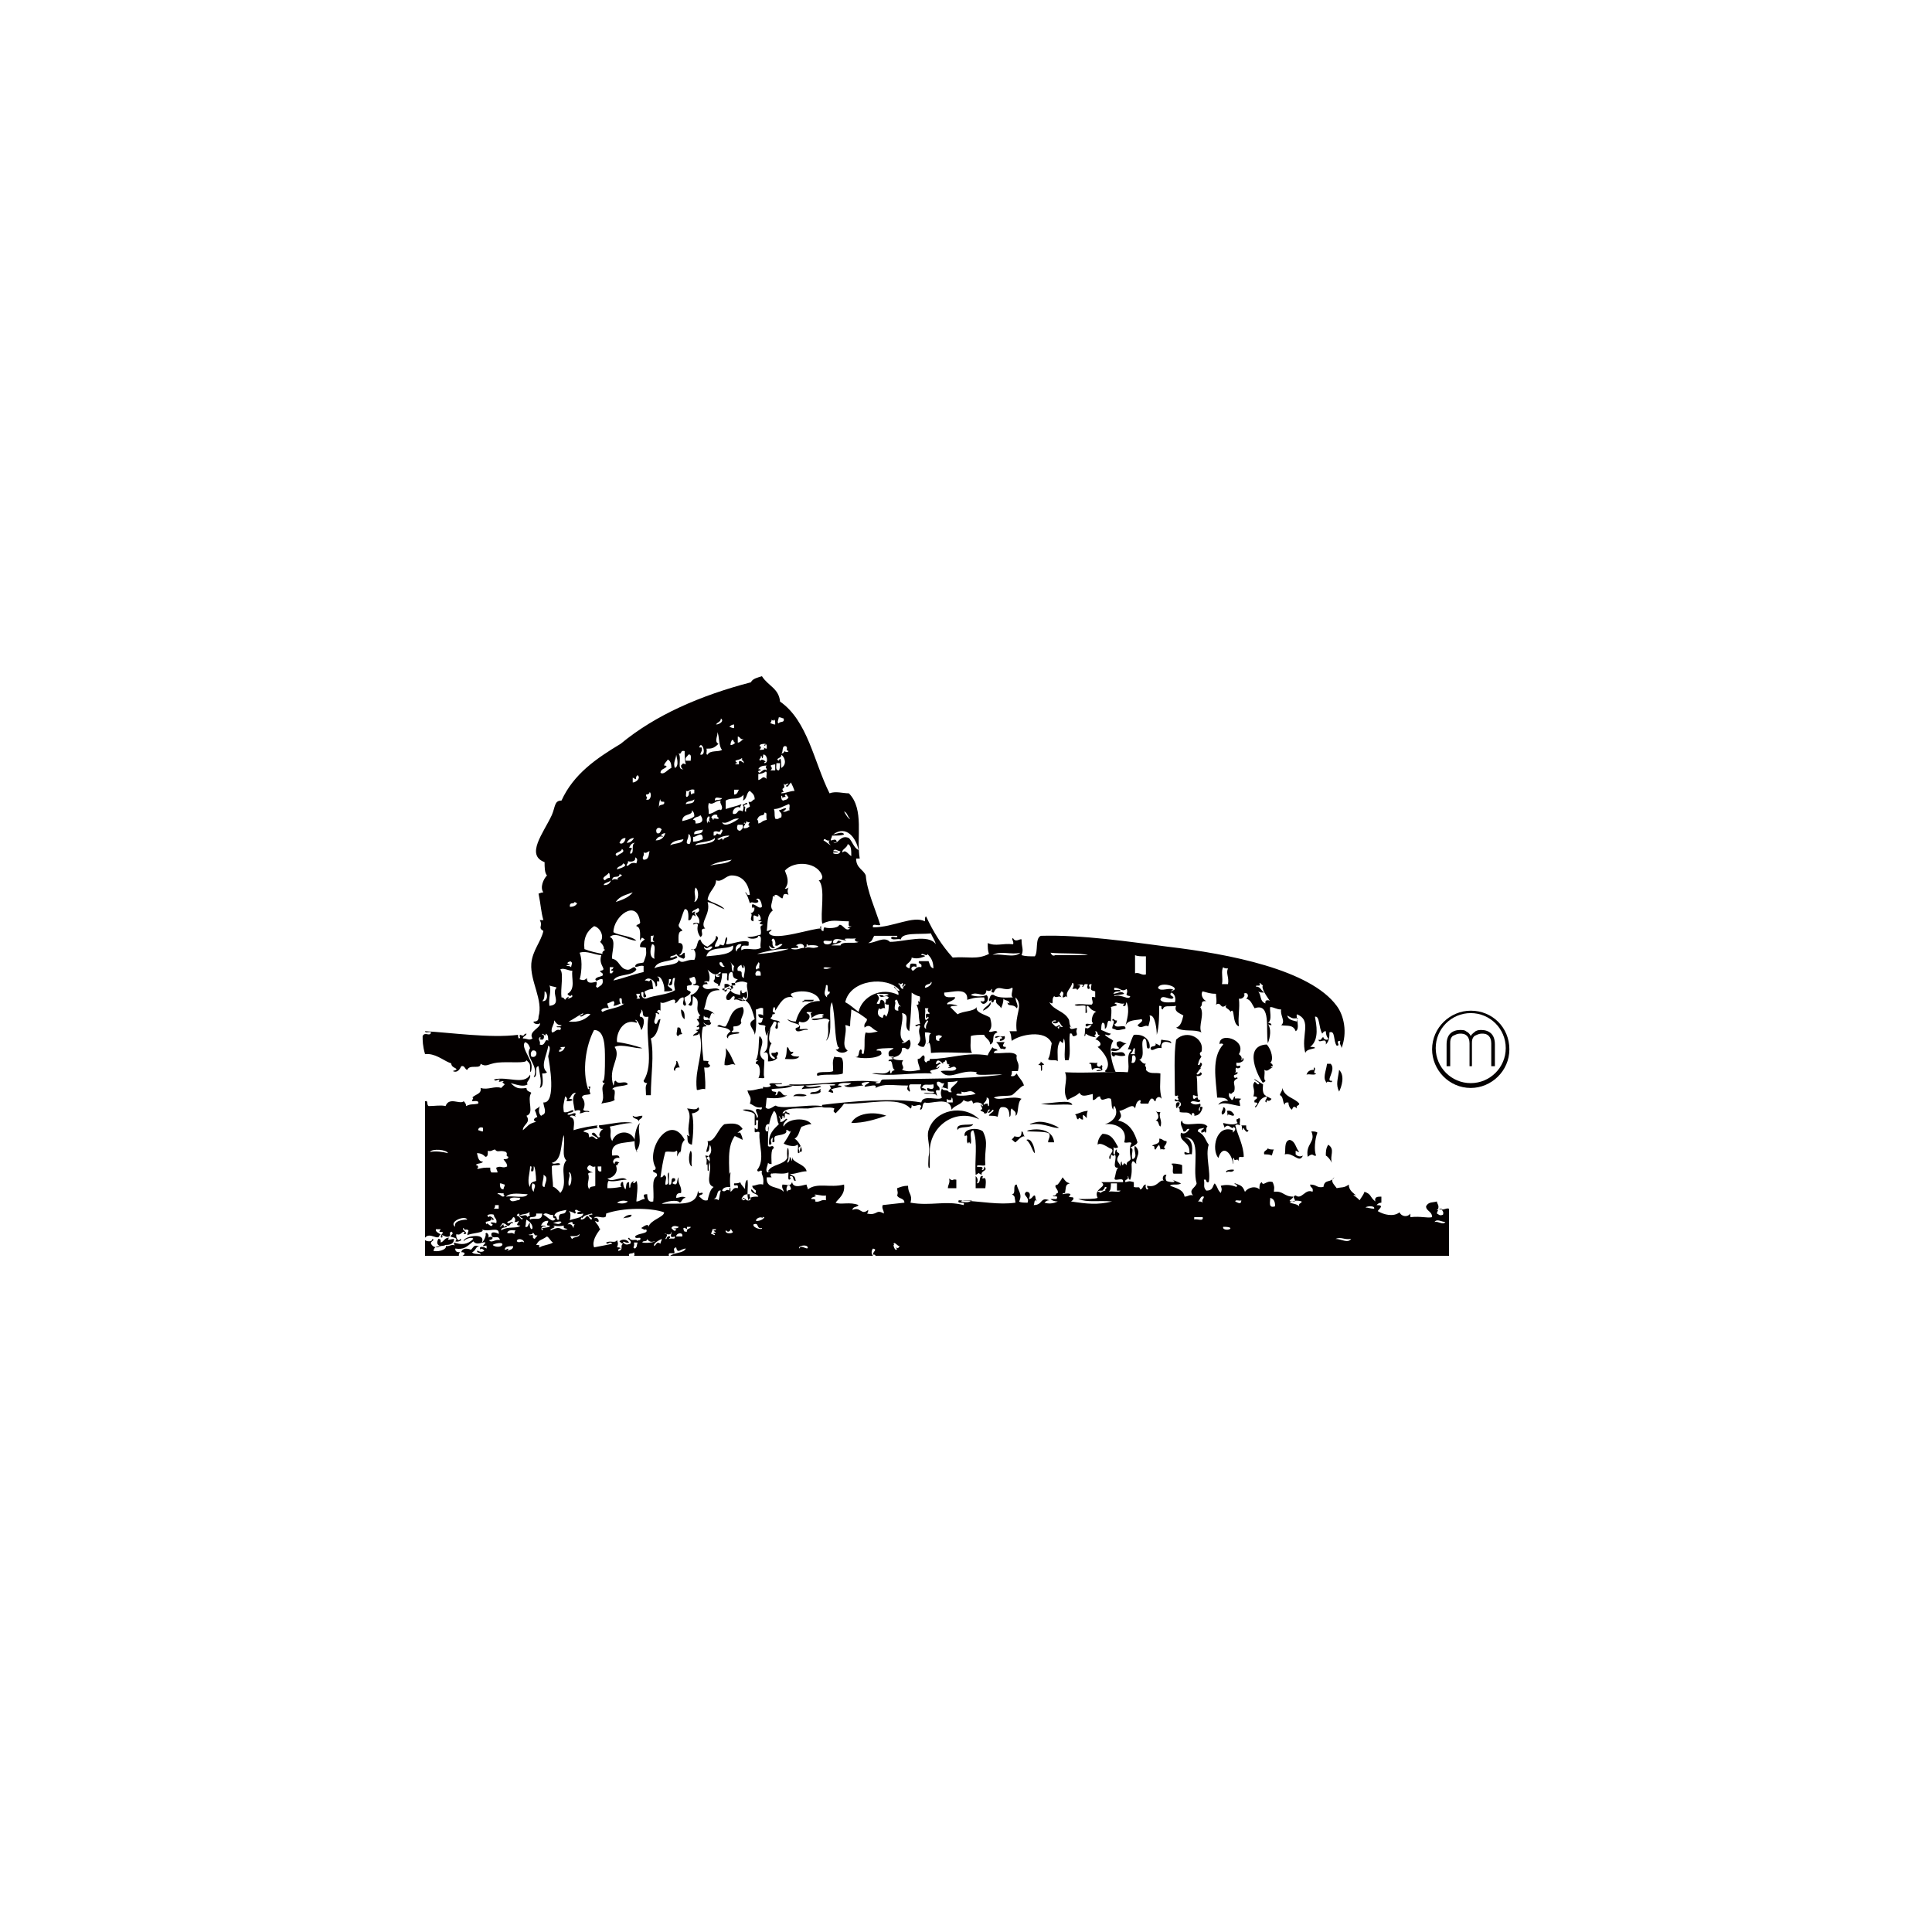 <?xml version="1.0" encoding="utf-8"?>
<!-- Generator: Adobe Illustrator 19.0.0, SVG Export Plug-In . SVG Version: 6.00 Build 0)  -->
<svg version="1.1" id="图层_1" xmlns="http://www.w3.org/2000/svg" xmlns:xlink="http://www.w3.org/1999/xlink" x="0px" y="0px"
	 width="160px" height="160px" viewBox="0 0 160 160" style="enable-background:new 0 0 160 160;" xml:space="preserve">
<style type="text/css">
	.st0{fill:#040000;}
</style>
<g id="XMLID_33_">
	<g id="XMLID_38_">
		<path id="XMLID_116_" class="st0" d="M81.4,83.7c0.1-0.3,0.5-0.4,0.6-0.7C82.2,83.2,81.7,83.6,81.4,83.7z"/>
		<path id="XMLID_115_" class="st0" d="M61.5,83.4c0.3,0.5-0.3,1-0.1,1.3c-0.1,0.2-0.3,0.3-0.6,0.3c-0.2,0,0.1,0.3-0.2,0.4
			c0,0.2,0.4,0,0.6,0.1c0.2,0.2-1,0-0.9,0.5c-0.3-0.2,0.1-0.5,0.2-0.6c-0.2-0.3-0.7-0.3-1.1-0.4c0.2-0.3,0.4,0.1,0.7,0
			C60.5,84.4,60.5,83.5,61.5,83.4z"/>
		<path id="XMLID_114_" class="st0" d="M56.4,83.6c0.3,0.1,0.3,0.4,0.3,0.8C56.5,84.3,56.4,84,56.4,83.6z"/>
		<path id="XMLID_113_" class="st0" d="M63.7,83.6c0.2,0.1,0.3,0.2,0.5,0.3c-0.2,0.3-0.5-0.2-0.5,0.2C63.3,84.1,63.6,83.8,63.7,83.6
			z"/>
		<path id="XMLID_110_" class="st0" d="M58.2,84.5c0.2,0.1,0.5,0.1,0.7,0.2C58.8,85.1,58.2,84.8,58.2,84.5z"/>
		<path id="XMLID_102_" class="st0" d="M56.1,85.1c0.4-0.1,0.2,0.4,0.4,0.5c0,0.1-0.3,0-0.3,0.2C55.9,85.8,56.1,85.4,56.1,85.1z"/>
		<path id="XMLID_101_" class="st0" d="M62.9,85.8c0.7,0.6-0.5,1.4,0.4,2c0,0.5-0.1,1.3,0,1.4c0,0.2-0.4,0-0.5,0.1
			c0.2-0.3,0.2-1.2-0.2-1.2c-0.1-0.3,0.5-0.3,0-0.3C62.9,87.3,62.8,86.1,62.9,85.8z"/>
		<path id="XMLID_97_" class="st0" d="M82.4,85.9c0.1-0.2,0.6,0,0.8-0.1c0.1,0.3-0.2,0.4-0.4,0.4c0-0.2,0.1-0.2,0.2-0.2
			C82.9,85.6,82.5,86.1,82.4,85.9z"/>
		<path id="XMLID_96_" class="st0" d="M96.2,86.1c0.3,0.1,0.8,0,0.8,0.3c-0.4-0.2-0.9-0.2-0.8,0.4c-0.5-0.1-0.7,0.3-0.9,0.1
			c-0.1-0.4,0.5-0.1,0.4-0.5c0.1,0.1,0.3,0.1,0.3,0.2C96.2,86.5,96.1,86.1,96.2,86.1z"/>
		<path id="XMLID_95_" class="st0" d="M82.5,86.3c0.2,0,0.5,0,0.7,0c-0.1,0.2-0.3,0.4,0.1,0.4c0,0.4-0.4,0-0.4,0.2
			C82.7,86.6,82.8,86.6,82.5,86.3z"/>
		<path id="XMLID_94_" class="st0" d="M65.2,86.7c0.2,0.1,0.1,0.5,0.5,0.4c0,0.1-0.1,0.2-0.2,0.2c0.1,0.2,0.4,0.2,0.7,0.2
			c-0.2,0.3-0.8,0.2-1.2,0.2C65.2,87.3,65.1,87,65.2,86.7z"/>
		<path id="XMLID_93_" class="st0" d="M60.1,86.8c0.5,0.6,0.5,0.9,0.8,1.4c-0.3-0.2-0.5,0.1-0.9,0C60,87.5,60.2,87.5,60.1,86.8z"/>
		<path id="XMLID_92_" class="st0" d="M92.1,87.1c0.5,0.2,0.9-0.2,1.1,0.3c-0.5,0.2-0.9-0.2-0.9,0.1C92.1,87.5,92,87.3,92.1,87.1z"
			/>
		<path id="XMLID_91_" class="st0" d="M69.1,87.5c0.2,0.1,0.3,0,0.6,0.1c0.2,0.3,0.1,0.9,0.1,1.3c-0.4,0.2-1.5,0-2.1,0.2
			c-0.3-0.5,1-0.2,1.3-0.4C69,88.2,68.9,87.9,69.1,87.5z"/>
		<path id="XMLID_90_" class="st0" d="M58.1,87.8c0.2,0.1,0.3,0,0.6,0.1c-0.1,0.1-0.1,0.2,0.1,0.3c0,0.3-0.3,0.2-0.6,0.2
			c0-0.4-0.2,0-0.3-0.2C57.9,88,58.2,88.1,58.1,87.8z"/>
		<path id="XMLID_89_" class="st0" d="M86.2,87.9c0,0.1,0.5,0.3,0.1,0.3c0,0.1,0,0.3,0,0.4c-0.1,0.3-0.1-0.2-0.1-0.3
			c0-0.1-0.1-0.1-0.2-0.1C86,88.1,86.2,88.1,86.2,87.9z"/>
		<path id="XMLID_88_" class="st0" d="M108.8,88.4c0.3,0.1-0.2,0.5,0.2,0.5c-0.1,0.2-0.6,0-0.8,0.1c0.1-0.3,0.3-0.4,0.6-0.4
			C108.8,88.5,108.8,88.5,108.8,88.4z"/>
		<path id="XMLID_87_" class="st0" d="M110.9,88.6c0.5,0.5,0.2,1.4,0,1.8C110.6,89.8,110.8,89.4,110.9,88.6z"/>
		<path id="XMLID_86_" class="st0" d="M106.2,90.1c0.2,0.8,1,0.8,1.4,1.3c0,0.2-0.3,0.1-0.2,0.4c-0.2-0.2-0.3-0.2-0.4,0.1
			c-0.2-0.1-0.3-0.4-0.3-0.6c-0.2,0-0.3,0-0.3,0.2c-0.2-0.2-0.1-0.7-0.4-0.8C106,90.5,106.2,90.4,106.2,90.1z"/>
		<path id="XMLID_85_" class="st0" d="M66.8,90.7c-0.2,0.2-0.8,0-1.1,0.1C65.8,90.5,66.6,90.6,66.8,90.7z"/>
		<path id="XMLID_84_" class="st0" d="M88.8,91.5c-1-0.1-1.7,0.1-2.6-0.1C87.1,91.4,88.7,91,88.8,91.5z"/>
		<path id="XMLID_83_" class="st0" d="M57.8,91.7c0.3,0.2-0.2,0.5-0.5,0.5c0.2,0.7,0.1,1.9,0,2.6c-0.5-0.1-0.3-0.5-0.4-0.8
			c0.1,0,0.1,0.1,0.2,0.1c-0.3-0.9,0.3-1.6-0.2-2.3C57.2,91.8,57.7,92,57.8,91.7z"/>
		<path id="XMLID_82_" class="st0" d="M101.3,91.7c0.3,0,0.2,0.6-0.1,0.6C101.1,92,101.3,92,101.3,91.7z"/>
		<path id="XMLID_81_" class="st0" d="M90.1,92C90,92.1,90,92.4,90,92.6c-0.2-0.2-0.4-0.5-0.3,0.1c-0.2,0.1-0.3-0.3-0.4,0
			c-0.2,0-0.1-0.4-0.3-0.4C89.4,92.2,89.7,92,90.1,92z"/>
		<path id="XMLID_80_" class="st0" d="M95.7,92c0.1,0.1,0.2,0.1,0.4,0.1c-0.2,0.4,0.2,0.7,0,1.2c-0.2-0.1-0.1-0.5-0.4-0.5
			C96.1,92.6,95.9,92.2,95.7,92z"/>
		<path id="XMLID_79_" class="st0" d="M73.4,92.4c-0.9,0.3-1.8,0.6-2.9,0.6C70.9,92.2,72.3,92,73.4,92.4z"/>
		<path id="XMLID_78_" class="st0" d="M52.4,92.4c0.3,0.2,0.4,0,0.8,0c0,0.3-0.3,0.2-0.3,0.5C52.9,92.6,52.4,92.7,52.4,92.4z"/>
		<path id="XMLID_77_" class="st0" d="M80.6,93.1c-0.2,0.4-1.2,0.1-1.3,0.5C79.1,93,80.1,93.2,80.6,93.1z"/>
		<path id="XMLID_76_" class="st0" d="M102.8,93.2c0.1,0,0.3,0,0.4,0c0,0.2,0,0.4,0.2,0.4c-0.2,0.5-0.5-0.6-0.5,0
			C102.8,93.5,102.9,93.3,102.8,93.2z"/>
		<path id="XMLID_75_" class="st0" d="M61.3,93.8c0.1,0.2,0.2,0.4,0.2,0.6C61,94.1,59.9,93.8,61.3,93.8z"/>
		<path id="XMLID_74_" class="st0" d="M85,94.4c0.4-0.2,0.7,0.6,0.7,1.1C85.5,95.4,85.4,94.7,85,94.4z"/>
		<path id="XMLID_73_" class="st0" d="M110,94.8c0.6,0.4,0.1,0.9,0.3,1.5c-0.1-0.2-0.3-0.5-0.5-0.6C109.8,95.4,109.8,95.1,110,94.8z
			"/>
		<path id="XMLID_72_" class="st0" d="M105,95.1c0.1,0.1,0.3,0.1,0.5,0.1c-0.1,0.1-0.1,0.4-0.2,0.5c-0.1-0.1-0.4-0.1-0.6-0.1
			C104.6,95.3,104.9,95.3,105,95.1z"/>
		<path id="XMLID_71_" class="st0" d="M57.2,95.3c0.2,0.2,0,0.9,0.1,1.3C57,96.5,57,95.6,57.2,95.3z"/>
		<path id="XMLID_70_" class="st0" d="M102.2,96.9c-0.2,0.3-0.5,0-0.6,0.2C101.3,96.9,102.2,96.8,102.2,96.9z"/>
		<path id="XMLID_69_" class="st0" d="M52.3,100.6c0,0.3-0.5,0.2-0.7,0.3C51.8,100.7,52,100.6,52.3,100.6z"/>
		<path id="XMLID_68_" class="st0" d="M35,85.8c0.2-0.4,0.6,0.1,0.7-0.3c-0.1-0.1-0.5,0.1-0.5-0.1c2,0.1,5.4,0.6,7.7,0.3
			c0,0.1,0,0.3,0.1,0.3c0.2-0.1-0.1-0.2,0.1-0.3c0.4,0.2,0.2-0.1,0.5-0.1c0,0.2-0.3,0.2-0.3,0.4c0.4,0,0.5,0.2,0.8,0
			c-0.4-0.6,0.8-0.9,0.6-1.3c0,0.2-0.6,0.1-0.5-0.1c0.3,0,0.4-0.1,0.4-0.4c0.4-1.4-0.7-2.9-0.6-4.4c0.1-1.1,0.8-1.8,1-2.7
			c-0.5-0.3,0-0.4-0.3-0.9c0.1,0,0.2,0,0.3,0c-0.2-0.7-0.2-1.2-0.4-2.2c0.1,0,0.2-0.1,0.4-0.1c-0.3-0.4,0-1.1,0.3-1.4
			c-0.2-0.2-0.2-0.7-0.2-1.1c-1.6-0.6-0.1-2.4,0.6-3.9c0.3-0.7,0.2-1.2,0.8-1.2c1-2.2,2.9-3.5,4.9-4.7c2.9-2.4,6.6-4,10.8-5.1
			c0.1-0.3,0.6-0.4,0.9-0.5c0.5,0.8,1.4,1,1.5,2.1c2.3,1.6,2.8,5,4.1,7.6c0.5-0.2,1.1,0,1.6,0c1.3,1.3,0.6,3.7,0.9,5.4
			c-0.1,0-0.2,0-0.3,0c0,0.8,0.6,0.9,0.8,1.4c0.1,1.3,0.8,2.8,1.2,4.1c-0.2,0.1-0.7-0.2-0.6,0.2c1.7,0,3.3-1,4.3-0.5
			c0-0.2,0-0.4,0.1-0.4c0.6,1.3,1.3,2.4,2.2,3.4c1.3-0.1,2,0.2,3-0.3c-0.1-0.3-0.1-0.5-0.1-0.9c0.7,0.3,1.2,0,2.1,0.1
			c0.1-0.2-0.2-0.5,0-0.5c0.2,0.4,0.6,0,0.7,0.1c0,0.7,0.2,0.8,0,1.3c0.3,0.1,0.7,0.1,1.1,0.1c0.3-0.4,0-1.5,0.5-1.7
			c3.4-0.1,7.4,0.5,10.5,0.9c5.1,0.6,11.8,1.9,14,4.9c0.6,0.8,0.9,2.2,0.4,3.5c0-0.2-0.2-0.3-0.1-0.6c-0.5,0,0.1,0.4-0.3,0.4
			c-0.3-0.4-0.1-1.3-0.6-1.1c0,0.3,0,0.7-0.3,1c0.1-0.7-0.6,0-0.6-0.4c0.3,0.1,0.2-0.2,0.4-0.2c0,0.2,0.4,0.3,0.4,0.1
			c-0.1-0.1-0.2-0.3-0.2-0.6c-0.2,0-0.2,0.1-0.3,0.2c-0.3-0.5-0.2-1.5-0.6-1.4c0.1,0.6,0.4,1.9-0.4,2.5c0.2,0,0.4,0,0.4,0.1
			c-0.3,0.1-0.7,0.1-0.8,0.4c-0.4-1.4,0.6-2.7-0.7-3.2c-0.1,0.2,0.3,1.2-0.1,1.4c-0.2-0.6-0.8-0.4-1.2-0.5c0.4-0.3-0.1-0.8,0-1.3
			c-0.4,0-0.6-0.2-0.9-0.2c-0.1,0.2,0.2,1.1-0.2,1.3c0.2,0,0.3,0.1,0.3,0.2c-0.1,0-0.2,0-0.3-0.1c0.3,0.4,0.2,1.1,0,1.6
			c-0.2-1.1,0.3-3.4-1.1-2.9c-0.2-0.3-0.3-0.7-0.7-0.8c0.3-0.2,0.1-0.6-0.2-0.4c0.2,0.1-0.1,0.5-0.4,0.4c0.1,0.8-0.1,1.5,0,2.3
			c-0.6-0.2-0.3-1.7-0.7-1.2c-0.1-0.3-0.6-0.3-0.3-0.6c-0.6,0.5-0.4-0.3-0.9,0c0.1-0.3,0-0.6,0-0.9c-0.5,0-0.7-0.1-1.1-0.2
			c-0.2,0.2,0,0.7,0.3,0.8c-0.6,0-0.2,0.3-0.5,0.5c0.4,0.6-0.2,1.6,0.1,2.1c-0.6-0.3-1.5,0-2.1-0.4c0.4-0.1,0.5-0.6,0.6-1
			c-0.3-0.2-0.8-0.3-0.6-0.8c-0.6,0.1-1-0.1-1.1,0.3c-0.3-0.1,0.1-0.3-0.3-0.3c0,0.7,0,1.7-0.2,2.4c0-0.3-0.1-1.7-0.6-1.6
			c0.1,0.3,0,0.5-0.1,0.9c-0.3-0.2-0.6,0.3-0.9-0.1c0.1-0.1,0.6-0.4,0.3-0.5c-0.2,0.1-1.2,0-1.3,0.6c0.1-0.5,0.4-1.3,0.1-2
			c-0.1,0.1,0,0.4-0.3,0.3c0-0.1,0.1-0.1,0.1-0.2c-0.3,0.1-0.7-0.2-0.8,0c0.5,0.2-0.1,0.2-0.3,0.3c0.1,0.4,0,0.6,0,1.2
			c-0.4-0.3-0.2,0.5-0.5,0.6c0-0.3,0-0.5-0.2-0.5c-0.1,0.1-0.1,0.4-0.1,0.6c0.3,0.1,0.6,0.3,0.8,0.3c-0.2,0.3-0.4,0-0.5,0.1
			c0.3,0.3,0.5,0.3,0.7,0.5c-0.4,0.5-0.2,1.7,0.2,2.6c-0.3-0.1-0.8,0.1-0.9-0.1c0.7-0.6-0.2-1.7-0.6-2c0.6-0.2-0.1-0.7-0.2-0.6
			c0.1-0.1,0.3-0.3,0.4-0.4c-0.3,0.1-0.1-0.3-0.4-0.3c0.2,0.4-0.3,0.3,0.1,0.5c-0.3,0-0.6-0.1-0.9-0.3c0,0.1,0,0.2-0.1,0.2
			c0.1-0.4,0-0.4,0.1-0.7c0.2,0.2,0.4-0.1,0.5-0.2c-0.3-0.1-0.4,0.3-0.5,0c0-0.3,0.6,0.1,0.6-0.2c-0.2-0.1,0-0.9,0.3-0.9
			c-0.5-0.2-0.4-0.2-0.7-0.5c-0.3,0,0.1,0.6-0.2,0.6c0-0.2,0-0.4,0-0.6c-0.3-0.1-0.8,0.1-0.9-0.1c0.5-0.1,0.8,0,1.4,0
			c0.3-0.2-0.3-0.8,0.3-0.6c0-0.2,0-0.3,0-0.5c-0.4-0.1-0.4-0.1-0.3-0.6c-0.5,0,0.1,0.4-0.3,0.4c-0.2-0.3,0.2-0.4-0.2-0.4
			c-0.2,0-0.1,0.3-0.3,0.2c0.3-0.2-0.2-0.2-0.4-0.1c0.5-0.1,0.1,0.3,0,0.4c0-0.2-0.2-0.1-0.4-0.1c0.1-0.1,0.2-0.5,0-0.5
			c-0.1,0.5-0.6,0.7-0.4,1.2c-0.2-0.2-0.1,0-0.4,0c0-0.2,0.2-0.4-0.1-0.5c-0.2,0.4-0.2,0.1,0,0.5c-0.2-0.2-0.4,0.1-0.6-0.1
			c-0.3,0.3,0.1,0.8-0.4,0.5c0.4,0.7,1.2,0.7,1.6,1.4c0.1,0.1,0,0.6,0.3,0.7c-0.1,0-0.2-0.2-0.2,0c0.1,0.3,0.6-0.1,0.6,0.1
			c-0.2,0.3,0.2,0.5-0.2,0.6c-0.3,0.1-0.1-0.3-0.4-0.2c-0.1,0.8,0.1,1.5-0.1,2.2c-0.1,0-0.2,0-0.3,0c-0.1-0.6,0.1-1.4-0.1-1.8
			c-0.1,0.4,0,0.5-0.3,0.2c-0.3,0.5-0.2,0.9-0.2,1.7c-0.1-0.2-0.7,0-0.8-0.2c0.2-0.3,0.2-0.9,0.3-1.3c-0.5-1.2-2.7-0.7-3.3-0.2
			c-0.1-0.3,0-0.4-0.2-0.8c0.2,0,0.4,0,0.6,0c-0.2-1.4,0.6-2.1-0.1-2.8c0,0.4,0.3,0.7,0.1,0.9c-0.2-0.3-0.5-0.2-0.7-0.3
			c-0.1-0.2-0.1-0.2,0.1-0.1c0-0.3-0.4-0.2-0.5-0.4c0,0.3-0.1,0.6-0.2,0.8c-0.1-0.3-0.5-0.3-0.4-0.7c-0.3-0.1-0.1,0.3-0.4,0.2
			c0.1-0.4-0.2,0.1-0.2-0.2c0.1-0.2,0.1-0.5,0.4-0.4c0.4,0.3,1.3,0.2,1.6,0.2c-0.3-0.1,0.1-0.8-0.1-0.8c-0.6,0.4-1.2-0.4-1.5,0.4
			c-0.4,0,0-0.3-0.2-0.3c0,0.2-0.3,0.2-0.4,0.1c-0.1,0.8-0.8,0-1.3,0.4c0.2,0.1,0.9,0.2,1.3,0c0.4,0.4-0.3,1.1-0.5,0.5
			c0.3,0.1,0.4,0,0.3-0.3c-0.9,0-1,0.1-1.4,0.2c0.1-1.1-1.3-0.6-1.9-0.6c-0.1,0.6,0.8,0.3,0.9,0.4c0,0.3-0.9,0.4-0.6,0.6
			c0-0.1,0.7,0,0.8,0.1c-0.4,0-0.5,0-0.6,0.1c0.2,0.2,0.4,0.4,0.6,0.6c0.5-0.3,1.3-0.2,1.6-0.6c-0.2,0.5,1,0.7,1.1,0.9
			c0.1,0.4,0.2,0.8-0.1,1.1c0.1,0.2,0.6-0.2,0.7,0.1c-0.6,0.2-0.1,0.8-0.6,1c0-0.4-0.4-0.5-0.5-0.8c-0.4,0-0.8,0-1.1,0.1
			c0,0.5-0.1,1.1,0.1,1.4c-1.3,0-2.2-0.1-3.4,0c0-0.4-0.1-1.2-0.3-0.7c0.3-0.3,0-0.8,0.3-0.9c-0.1-0.1-0.3-0.1-0.5-0.1
			c0,0.6,0.2,0.8-0.1,1.2c-0.3,0-0.4-0.1-0.5-0.2c0.5-0.6-0.1-0.8,0.2-1.5c-0.1-0.3-0.3,0.2-0.4-0.1c0.1,0,0.2-0.1,0.4-0.1
			c-0.2-0.8,0-0.9-0.3-1.6c0.4,0.1-0.1-0.5,0.3-0.2c-0.1-0.1,0.1-0.5-0.1-0.5c-0.1,0-0.5-0.2-0.6-0.3c0,0.9-0.1,2.4-0.2,3.2
			c-0.6-0.4,0.2-1.4-0.6-1.5c0.2,0.8-0.5,1.9,0.2,2.4c-0.1,0-0.2,0-0.2,0.1c0.3,0,0.4-0.2,0.6-0.3c0.2,0.2,0.1,0.7-0.1,0.8
			c-0.2,0-0.2-0.2-0.5-0.1c0,0.6-0.4,0.7-0.9,0.8c0.4,0.2,0.5,0.2,1,0.2c-0.3,0.4,0.2,0.5-0.1,0.8c0.5,0.2,1,0.1,1.5,0
			c-0.1-0.5-0.2-0.5-0.2-0.9c0.3,0,0.3-0.3,0.5-0.3c0.2,0.2-0.1,0.4,0.2,0.6c0.2-0.3,0.3,0,0.3-0.3c1.7,0,3-0.6,4.8-0.3
			c0.1-0.3,0.3-0.5,0.4-0.7c0,0.2,0.4,0.1,0.4,0.3c-0.2,0-0.3,0.1-0.3,0.2c0.6,0.1,1.6-0.2,1.9,0.2c-0.1,0.6,0.3,0.5,0.1,1.3
			c-0.2,0-0.3,0-0.5,0c0,0.2,0,0.3-0.1,0.4c0.3,0.1,0.4-0.1,0.5-0.2c0.2,0.4,0.5,0.6,0.6,1c-0.2,0-0.7,0.6-1,0.8
			c-0.4,0.1-1.1,0-1.5,0.2c0.5,0.3,1.5-0.2,2.3,0.1c-0.4,0.3-0.2,1.3-0.5,1.4c0.1-0.4-0.2-0.4-0.3-0.6c-0.2,0.1,0,0.6-0.2,0.7
			c0-0.5-0.1-0.9-0.7-0.8c-0.2,0.1-0.2,0.6-0.3,0.8c-0.1-0.1-0.4-0.1-0.7-0.1c0-0.2,0.6-0.4,0.3-0.5c-0.2,0.3-0.6,0.4-0.2,0
			c-0.3-0.1-0.1,0.4-0.5,0.3c0-0.2-0.3-0.1-0.3-0.3c0.4,0-0.2-0.5,0.1-0.4c0,0.1,0,0.1,0.1,0.1c0-0.3-0.6-0.4-0.8-0.2
			c-0.2-0.6-0.2,0.1-0.8-0.3c-0.2,0.4-0.7,0.4-1,0.8c-0.1-1.2-1.8-0.4-2.2-0.6c-0.3,0.1-0.1,0.6-0.4,0.6c0-0.3,0.2-0.2,0-0.4
			c-0.3,0-0.5,0.2-0.7,0c0,0.1,0,0.3-0.1,0.3c-1-1.1-3.7-0.3-5.5-0.4c-0.2,0.3-0.5,0.6-0.7,0.8C69,92,69,92.1,69.1,91.8
			c-0.4-0.2-1.2,0.1-1-0.3c2.4-0.3,5.9-0.6,8.2-0.2c0.1-0.7,1.5-0.1,1.7-0.4c-0.2-0.5,0-0.7,0.2-1.2c-0.3,0.1-0.3-0.2-0.6-0.1
			c-0.1,0.4,0.3,0.3,0.2,0.7c-0.5-0.1-0.2,0.2-0.2,0.5c-0.1-0.4-0.9-0.1-1.1-0.3c0.2,0,1.1,0.1,0.8-0.1c-0.3,0-0.6,0-0.5-0.3
			c0.3,0.1,0.6,0.2,0.5-0.3c-0.5,0.1-0.8-0.1-0.9,0.2c-0.3,0.1,0.3,0.1,0.3,0.3c-0.1,0-0.3,0-0.4,0c-0.1-0.3-0.1-0.2,0-0.5
			c-0.3,0-0.6,0-0.9,0c-0.3,0.1,0.1,0.6-0.1,0.6c-0.2-0.2-0.2-0.2-0.1-0.5c-1.4,0-1.9-0.2-2.7,0.2c0.2-0.4-0.6-0.1-0.9-0.1
			c0-0.2,0.3-0.2,0.4-0.4c-0.4,0-0.9,0.1-0.5,0.3c-0.5,0-1.2,0.3-1.6,0c0.3,0,0.5-0.1,0.6-0.2c-0.4,0-1-0.1-1.1,0.2
			c0.1,0,0.3,0,0.3,0.1c-0.4,0.1-0.5,0.1-0.9,0.2c0-0.1,0-0.2-0.1-0.3c0.1,0,0.7,0,0.4-0.1c-0.9-0.1-1.6,0.1-2.4,0.1
			c0.4,0.3,1.2-0.1,1.3,0.1c-0.5,0.2-1.2,0.1-1.6,0.2c0-0.1,0.2-0.2,0.2-0.3c-0.4,0-0.9,0.1-1.3-0.1c2.7,0.1,5.2-0.5,7.5-0.2
			c-0.1,0-0.3,0-0.3,0.1c0.6,0.1,0.3-0.2,0.6-0.3c3.7-0.1,6.7,0,9.9-0.4c-0.6-0.1-2.5,0.2-2.1-0.2c-1.4-0.3-2.3,0.8-3-0.1
			c0.7-0.1,1.1,0.1,1.3-0.2c-0.2-0.4-0.5,0.1-0.7-0.1c0.5,0-0.2-0.1,0.2-0.3c-0.4,0.2-0.2-0.3-0.4-0.3c-0.1,0.3-0.2,0-0.2,0.3
			c-0.2-0.2-0.5-0.5-0.6,0c0.2,0.1,0.3-0.3,0.4,0c-0.4,0.1-0.5,0.6-0.1,0.2c0,0.4-1.2,0.2-0.6,0.6c-1.7-0.1-3.4,0.3-5,0
			c0.6-0.1,1.2,0.2,1.5-0.3c0,0.1,0,0.3,0.1,0.3c0.1-0.3,0.2-0.2,0.3-0.3c-0.3-0.1-0.1-0.9-0.5-0.7c-0.1-0.3,0.5,0,0.4-0.4
			c-0.2,0-0.4,0-0.4-0.1c-0.1-0.5,0.3-0.4,0.4-0.6c-0.5,0-1.5,0-1.4,0.2c0.3,0,0.4,0,0.4,0.3c-0.4,0.4-1.7,0.4-2.3,0.2
			c0.6,0.2,0.3-0.5,0.6-0.6c0.2,0.2-0.1,0.3,0.2,0.4c0.2-0.5,0-1.4,0.2-1.8c0.2,0.1,0.8,0,1-0.1c-0.5-0.1-0.6-0.7-1.1-0.3
			c-0.1-0.4,0.2-0.4,0.2-0.7c-0.4-0.3-0.8-0.6-1.3-0.8c0,0.4-0.1,0.8-0.1,1.4c-0.1,0-0.2-0.1-0.4-0.1c0.2,0.7-0.4,1.7,0.2,2.1
			c-0.3,0.3-0.8,0.2-1-0.1c0.2,0.1,0.4-0.2,0.2-0.2c-0.3-0.7-0.2-2.5-0.5-3.7c-0.4,0.6,0.2,2.6-0.5,3.2c0.4-0.7,0-1.3,0.3-1.7
			c-0.4-0.4-1.2,0.2-1.5-0.1c0.3-0.1,0.8,0,1-0.2c-0.1,0-0.1,0-0.1-0.1c0.1,0,0.1,0,0.1-0.1c-0.4-0.1-0.7,0.1-1,0.3
			c0-0.4-0.2-0.3,0.1-0.5c-0.1,0.1-0.5-0.1-0.5,0.1c0.6,0.2,0,1-0.6,0.7c-0.2,0.3,0.2,0.3,0,0.6c0.2,0.1,0.7-0.1,0.7,0.1
			c-0.4-0.1-0.8,0.3-1,0c-0.1-0.3,0.3-0.1,0.3-0.4c-0.3-0.2-0.8-0.2-1-0.5c0.2,0.1,0.4,0.2,0.7,0.2c0.3-1,0.8-1.7,2-1.7
			c-0.2-0.8-1.6-1-2.4-0.6c0,0.2,0.1,0.2,0.2,0.3c-0.8-0.2-1.1,0.5-1.5,1.1c0-0.1,0-0.3-0.1-0.3c-0.2,0.2,0,0.8-0.3,0.9
			c0.2,0.3,0.7,0.1,0.8,0.4c-0.4-0.2,0,0.5-0.3,0.5c-0.3-0.1,0.3-0.6-0.2-0.6c-0.2,0.4-0.5,0.8-0.6,1.2c-0.1-0.2-0.2-0.7-0.1-0.8
			c-0.1-0.2-0.6,0-0.6-0.3c0.4,0.1,0.3-0.3,0.4-0.4c-0.2,0-0.4,0-0.4-0.3c0.2,0,0.3,0,0.4,0.1c0-0.2,0-0.4,0-0.6
			c-0.3-0.1-0.4,0.1-0.6,0.1c0,0.4,0.1,1.6-0.1,2.1c0-0.5-0.8-0.9,0-1.3c-0.3-1.1-0.5-1.7-1.4-1.7c0.1,0.1,0.4,0,0.4,0.2
			c-0.3,0-0.4-0.2-0.7-0.1c0-0.1,0.1-0.2,0-0.3c-0.3,0-0.2,0.4-0.6,0.3c-0.2-0.3,0.1-0.5,0.4-0.9c-0.4-0.1-0.7,0.3-0.8,0
			c0.4-0.1,0.6-0.3,1.1-0.3c-0.1-0.3,0.1-0.4,0.2-0.5c-0.6-0.1-0.3-0.5-0.5-0.6c-0.4,0-0.2,0.7-0.3,0.7c-0.2,0,0-0.4-0.1-0.6
			c-0.1,0-0.3,0-0.4,0c0,0.6-0.2,0.9-0.2,1.1c0-0.1-0.1-0.1-0.2,0c0.3-0.3-0.3-0.2-0.3-0.5c0.2-0.1,0-0.5,0.2-0.5
			c-0.2,0.2,0.3,0.3,0.3,0.1c-0.6,0,0.4-0.2,0-0.3c-0.3,0.4-0.7,0.1-1-0.2c0.2,0.4,0.2,0.8,0.1,1c-0.2-0.1-0.5,0-0.3,0.1
			c0-0.2,0.2,0,0.2,0.1c-0.2,0-0.4,0-0.4,0.2c0.3,0.5,1.1-0.1,1.4,0.3c-1.2,0-1,0.8-1.3,1.6c0.4,0,0.7,0.2,0.9,0.4
			c-0.4-0.3-0.3,0.2-0.5,0.4c-0.1-0.3-0.3,0-0.4-0.3c-0.2,0.8,0.6,0,0.5,0.6c-0.1-0.1-0.3-0.1-0.5-0.1c-0.1,0.3,0.2,0.2,0.2,0.4
			c-0.1,0-0.3,0-0.3,0.1c-0.3,1.2,0.3,3.6,0.2,5.1c-0.3-0.1-0.7,0.2-0.7,0c-0.2-1.8,0.7-3,0.2-4.7c0,0.3-0.4,0.2-0.5,0.3
			c0-0.2,0.3-0.2,0.4-0.4c-0.5-0.2,0.2,0,0.1-0.3c0-0.2-0.2,0.1-0.2-0.1c0.4-0.2,0.1-0.4,0-0.6c0.4,0,0-0.2,0.3-0.3
			c-0.6-0.6,0.2-1.2-0.6-1.6c-0.1,0.1,0.1,1.1-0.4,0.7c0.3-0.3,0.2-0.3,0.2-0.8c0.4-0.1,0.6-0.4,0.7-0.7c-0.1-0.2-0.5,0-0.5-0.2
			c0.4,0.1,0.2-0.5,0.1-0.6c-0.2,0-0.2,0.1-0.4,0.1c0,0.3,0.2,0.3,0.2,0.5c-0.1,0.2-0.5,0-0.4,0.3c-0.1,0.3,0.3,0.2,0.3,0.4
			c-0.1,0.2-0.3,0.3-0.5,0.4c-0.1,0.3,0.3,0.6,0,0.7c-0.3-0.2,0-0.4-0.1-0.7c-0.4,0-0.4,0.4-0.7,0.5c0.2-0.8-0.9,0.2-1.2-0.1
			c0,0.2,0,0.5,0,0.7c-0.1-0.1-0.2-0.1-0.3,0.1c0.1,0,0.2,0.1,0.2,0.2c-0.1,0-0.1-0.1-0.3-0.1c0.1,0.4-0.3,0.7,0,0.9
			c0.2,0,0.1-0.4,0.4-0.4c-0.2,0.8-0.3,1.4-0.8,1.6c0.3,1.4,0,3,0,4.7c-0.1,0-0.3,0-0.4,0c0-0.5-0.1-0.7,0.1-1
			c-0.2,0-0.3-0.1-0.3-0.2c0.9-1.4,0.1-3.6,0.4-5.3c-0.7,0.1-0.3-0.4-0.6-0.6c0.1,0.3-0.2,0.3-0.1,0.6c0.6,0,0.2,1.1,0.1,1.1
			c-0.1-0.4-0.4-1-0.5-0.8c0.1,0,0.2,0.2,0.1,0.2c-1.1-0.4-1.7,0.9-1.6,1.6c0.8,0.1,1.5,0.3,2.1,0.5c-0.5,0.1-1.7-0.4-2.3-0.1
			c0.6,0.9-0.6,1.7-0.1,3.2c0.1-0.1,0-0.4,0.2-0.4c0.2,0.4,0.8-0.1,1,0.3c-0.4,0.2-1.1,0.1-1.3,0.4c0.4,0,0.1,0.6,0.2,0.9
			c-0.3,0.2-0.8,0.2-1.1,0.3c0.4-0.7-0.2-1.3,0.3-1.7c-0.1,0-0.2,0-0.2-0.2c0.2,0.2,0.2-1.1,0.2-1.8c0-1,0-2.4-0.9-2.4
			c-0.7,1.3-1,3.4-0.5,4.9c0.3,0-0.2-0.3,0.2-0.2c-0.1,0.3-0.1,0.3,0,0.6c-0.2,0.1-0.7,0-0.7,0.3c0.2,0.2,0.3,0.6,0.1,1
			c0.1,0.2,0.5,0,0.5,0.2c-0.4-0.1-0.5,0.1-0.8,0.1c0.2-0.3-0.1-0.3-0.4-0.2c-0.1-0.7-0.3-1.1,0.1-1.5c-0.4,0-0.4,0.4-0.6,0.5
			c0.1,0,0.3,0,0.3,0.1c-0.1,0.1-0.3,0.1-0.5,0.1c0.1-0.1,0.1-0.3-0.1-0.4c-0.1,0.6-0.2,0.7-0.1,1.3c0.4,0.1,0.7-0.3,0.8-0.1
			c-0.1,0.2-0.5,0.1-0.5,0.3c0.3,0.1,0.6-0.3,0.7,0c-0.1,0-0.1,0.1,0,0.2c-0.1-0.1-0.5-0.2-0.5,0c0.5,0.1,0.3,0.7,0.3,1.1
			c0.6-0.2,1.7-0.4,2.1-0.4c-0.2,0-0.2,0.1-0.1,0.2c-0.4,0.1-1,0.1-1.2,0.3c0.5,0.2,0.4,0,0.5,0.5c0.4-0.3,0.5,0.3,0.7,0.1
			c-0.1-0.2-0.4-0.2-0.5-0.4c0.3-0.4,0.5,0.6,0.7,0.2c-0.2-0.1,0.1-0.6,0.3-0.6c-0.2,0-0.4,0-0.4-0.3c1-0.1,2-0.4,2.8-0.2
			c-0.7,0-1.3,0.2-1.9,0.3c0.2,0.5-0.1,0.7,0.2,1.2c0.3-0.9,1.6-1,1.9,0c-0.9,0.2-2.1,0-1.9,1.2c0.3,0,0.6-0.1,0.6,0.2
			c-0.4-0.1-0.7,0.3-0.4,0.5c0-0.4,0.4-0.1,0.4-0.1c-0.2,0-0.1,0.3-0.3,0.2c0.3,0.7-0.4,1.1-0.7,1.1c0.4,0.4,1.2-0.3,1.6,0.1
			c-0.6,0-0.9,0.2-1.5,0.1c-0.1,0.1-0.1,0.4-0.1,0.6c0.8,0,0.9-0.1,1.2-0.1c-0.2,0-0.1-0.5,0.1-0.4c0,0.3,0.1,0.5,0.2,0.6
			c0.1-0.3,0-0.6,0.3-0.6c0,0.1,0,0.7,0.1,0.4c0-0.3,0.1-0.4,0.3-0.5c-0.2,0.3,0.1,0.2,0.2,0c0.2,0.3,0,1.4,0,1.7
			c0.3,0,0.4-0.2,0.7-0.2c-0.1-0.3-0.2-0.4,0.2-0.4c0,0.4,0.1,0.7,0.5,0.6c0.1-0.9-0.2-1.8,0.3-2.1c0.1-0.4-0.4-0.2-0.3-0.5
			c0.1,0,0.2,0,0.2-0.2c-0.9-1.5,1.2-4.6,2.4-2.3c-0.4,0.4-0.2,0.8-0.4,1.2c0.3-0.6-0.3,0.1-0.2,0.2c-0.1-0.1,0.1-0.5-0.1-0.5
			c-0.1,0.2-0.6,0-0.9,0.1c-0.2,0.7-0.3,1.4-0.4,2.1c0.2,0,0.2-0.1,0.3-0.2c0.3,0.2,0.1,0.3,0.1,0.8c0.5,0.1,0-0.9,0.3-1
			c0,0.3,0,0.7,0,1c0.4,0.1,0-0.7,0.5-0.5c0.1,0.3-0.2,0.2-0.2,0.4c0.5,0.3,0.3-0.3,0.5-0.5c-0.1,0.6,0.3,0.7,0.2,1.3
			c-0.3,0-0.4,0.1-0.4,0.4c0.3,0,0.5-0.2,0.8,0c-0.3,0-0.3,0.3-0.5,0.4c-0.2-0.3-1.2-0.1-1.5,0.1c1.3-0.1,2.9,0.3,3-1.1
			c0.1,0.4,0.2,0.1,0.4,0.2c0,0.2-0.3,0.1-0.3,0.3c0.2,0.1,0.3,0.4,0.7,0.3c0.1-0.4,0.2-0.9,0.5-1.1c-0.9-0.3,0.2-1.8-0.6-2.4
			c0.4-0.3,0.5-0.6,0.3-1.1c-0.1,0.2,0,0.6-0.3,0.6c0-0.3,0.2-0.5,0.1-0.9c0.6,0.1,0.9-1.1,1.4-1.4c0.7-0.1,1.2-0.1,1.5,0.4
			c-1.4,0.8-1.1,2.5-1.1,3.9c0-0.1,0-0.3,0.1-0.3c-0.1,0.8,0,1.1,0,1.6c0.2-0.1,0.2-0.4,0.6-0.3c0.1-0.5-0.4,0-0.3-0.4
			c0.2,0,0.4,0,0.5-0.1c0.1,0.3,0.4,0.5,0.4,0.6c0-0.3,0-0.7,0.2-0.8c0.1,0.5-0.1,1.4,0.1,1.7c0.1-0.3,0.4-0.3,0.8-0.3
			c-0.1-0.3-0.6-0.2-0.6-0.6c0.2,0,0.4,0.6,0.4,0.1c-0.1-0.1-0.3-0.2-0.3-0.4c0.3,0,0.5-0.2,0.9-0.1c0.1-0.8-0.2-0.8-0.1-1.1
			c-0.1-0.2-0.3,0.2-0.4-0.1c0.7-0.9,0.1-2.1,0.2-3.1c-0.1-0.2-0.4,0.1-0.4-0.1c0-0.1,0-0.2,0-0.3c0.4,0.4,0.2-0.2,0.3-0.6
			c-0.4-0.2,0,0.4-0.3,0.4c0-0.3,0-0.6,0-0.9c-0.2-0.3-0.7-0.2-1-0.4c0.8-0.1,1.1,0.2,1.2,0.7c0.2-0.2-0.1-0.4-0.1-0.7
			c0.2-0.2,0.5,0.2,0.5-0.2c-0.5,0.1-0.7-0.2-1-0.3c0.2-0.6-0.1-0.6-0.2-1.1c0.6,0.1,1.3-0.4,1.5,0c-0.1,0-0.2,0-0.2,0.1
			c0.2,0.2,0.4-0.2,0.5,0.2c-0.3,0.2-0.2,0.7-0.3,1.1c0.3,0.4,0.8-0.3,0.9-0.1c0.8,0.3,3.4-0.3,4,0.1c-0.5-0.1-1.2,0.1-1.4,0.1
			c-0.8,0-1.9-0.1-2.1,0.4c0.2,0,0.2-0.1,0.3-0.2c0,0.2,0.3,0.1,0.3,0.3c-0.2,0-0.2-0.1-0.4-0.1c0,0.2,0,0.4-0.1,0.4
			c0-0.1,0-0.2-0.1-0.2c0,0.6-0.2,0.1-0.3,0c0,0.2,0.2,0.2,0.1,0.5c0.3,0.1,0.5-0.4,0.6-0.2c-0.2,0.2-0.4,0.4-0.3,0.6
			c0.3-0.7,1.9-0.8,2.3-0.2c-0.4,0-0.7,0.2-0.8,0.2c-0.2,0.2-0.2,0.8-0.6,1c0.4,0.2,0.8,1.1,0.5,1.1c-0.2,0,0.2-0.7-0.1-0.4
			c-0.2,0.1,0.2,0.5-0.1,0.5c-0.1-0.2,0.1-0.7-0.1-0.7c-0.1,0.2-0.8,0.1-1.1-0.1c0.2-0.3,0.6-0.9,0.6-1.1c-0.1,0.3-0.2-0.1-0.4,0
			c0.2,0.4-0.8,0.4-0.9,0.5c-0.2,0.2,0.1,0.5-0.2,0.5c-0.1,0,0.1-0.6-0.1-0.3c-0.2,0.2,0.2,0.5-0.2,0.5c-0.1-0.9,0.4-1.3,0.8-1.7
			c-0.2-0.3-0.1-0.9-0.4-1.1c-0.5,0.8-0.5,1.8-0.5,2.9c0.2,0.2,0.4-0.2,0.5,0.2c-0.3,0-0.2,1-0.2,1.3c-0.1,0-0.2,0-0.3-0.1
			c0,0.2-0.3,0.7,0,0.8c0-0.1,0.6-0.2,0.5-0.1c-0.2,0.2-0.4,0.2-0.2,0.5c-0.1,0-0.3,0-0.4,0c-0.1,1,1,0.7,1.4,1.2
			c0-0.2-0.2-0.3-0.1-0.6c0.5,0,0.6,0.2,0.8-0.2c0.1,0.6,1,0.2,1.2,0.2c0,0.2,0.1,0.2,0.1,0.4c0.8-0.6,1.8-0.1,3-0.4
			c0.1,0.8-0.4,1.1-0.7,1.5c0.4,0.2,1.2-0.1,1.9,0.2c-0.1,0.2-0.5,0.1-0.5,0.4c0.7-0.3,0.7,0.5,1.3,0c0,0.1,0,0.2-0.1,0.3
			c0.9,0.2,0.7-0.4,1.4,0c0-0.3-0.2-0.4-0.1-0.7c0.9-0.1,0.9-0.1,1.8-0.2c0-0.4-0.5-0.3-0.6-0.6c0.1-0.3,0-0.3,0-0.6
			c0.3-0.1,0.5-0.2,0.9-0.2c0,0.7,0.4,0.7,0.2,1.4c1.7,0.3,2.9-0.2,4.4,0.2c0.2-0.4-0.6,0-0.4-0.4c2,0.1,3.3,0.4,4.7,0.2
			c-0.1-0.5,0-0.5-0.3-0.7c0.4,0,0-0.8,0.4-0.8c0.1,0.5,0.5,0.8,0.2,1.4c0.1,0.1,0.4,0.1,0.7,0.1c0.2-0.5-0.5-0.6-0.1-0.9
			c0.4,0,0.3,0.4,0.2,0.6c0.3,0,0.3-0.3,0.5-0.3c0.1,0.2,0,0.3,0.2,0.5c-0.3-0.3-0.2,0.2-0.3,0.3c0.8,0,0.5-0.7,1.3-0.4
			c-0.2,0-0.3,0.1-0.4,0.2c0.3,0.1,0.7,0.1,1.1-0.1c-0.3,0-0.5-0.1-0.6-0.2c0.2,0,0.3,0,0.5,0c0.2-0.4-0.3-0.1-0.3-0.3
			c0.3,0.1,0.2-0.2,0.4-0.2c0.1-0.3-0.4-0.5-0.1-0.7c0,0.2,0.4-0.4,0.5-0.6c0.3,0.4,0.3,0.4,0.6,0.5c-0.4,0.1-0.3,0.3-0.4,0.8
			c-0.1,0-0.2,0-0.2,0.1c0.4-0.1,0.9-0.1,0.5,0.2c0.3,0.1,0.3,0,0.4,0.1c0,0.2-0.1,0.2-0.2,0.3c1.3,0.2,2.2,0.3,3.4,0
			c-1.2-0.1-2,0.1-2.8-0.2c0.7,0,1.4,0,1.6-0.1c-0.4-0.8,0.9-0.9,0.3-1.3c0.6,0,1.2,0,1.8,0c0.1-0.5-0.7,0-0.7-0.3
			c0.1-0.3,0.1-0.7,0.3-0.9c-0.6,0.1,0-0.9-0.3-1.1c0,0.2-0.2,0.1-0.3,0c0,0.1,0,0.4-0.1,0.4c-0.2-0.4,0.5-0.6,0.1-0.9
			c0.1,0.2-0.8-0.6-1.1-0.3c0-0.4,0.2-0.7,0.4-0.9c0.8,0,1,0.6,1.3,1.1c-0.1,0.1-0.3,0.1-0.4,0c0.1,0.2-0.1,0.6,0.1,0.6
			c0.1-0.1,0-0.4,0.2-0.4c-0.1,0.3,0.2,0.2,0.2,0.4c-0.4,0.6,0,0.6,0.1,1c0-0.2,0-0.4,0.1-0.4c0,0.1,0,0.3,0.1,0.3
			c0.1-0.3,0.2-0.1,0.3,0c0-0.4,0.2-0.2,0.4-0.6c0,0.7,0.1,1.2-0.1,1.8c-0.2,0-0.1-0.3-0.2-0.3c0.1,0.4-0.3,0.2-0.2,0.5
			c0.4-0.1,0.3-0.1,0.7,0c0,0.1,0,0.3,0,0.4c0.3,0.1,0.5-0.1,0.5,0.2c0.3,0,0.2-0.4,0.5-0.4c-0.1,0.2,0.1,0.6,0.2,0.3
			c-0.1,0-0.1-0.1-0.1-0.2c0.9,0.2,1-0.6,1.4-0.4c-0.2-0.1-0.1-0.6,0.2-0.5c-0.1,0.2-0.1,0.3,0,0.5c0.2,0.1,1,0.2,0.5-0.1
			c0.2,0.1,0.5,0.2,0.7,0.3c-0.2,0.2-0.8,0-0.9,0.2c0.5,0.2,1.1,0.3,1.2,0.9c0.3,0,0.4-0.2,0.7-0.1c-0.4-0.5,0.2-0.6,0.3-1
			c-0.4-1.3,0.5-3.9-1-3.8c0.6,0.1,0.7,0.7,0.6,1.4c-0.2-0.1-0.7,0.2-0.6-0.2c0.1,0,0.2,0.1,0.4,0.1c0.1-1-0.9-0.9-0.7-1.7
			c0.3,0.2,0.6-0.1,0.7-0.3c-0.3-0.1-0.2,0.3-0.5,0.2c0-0.2-0.4-0.7-0.1-0.9c0,0.7,1.7-0.1,2.1,0.5c-0.2,0.1,0,0.5-0.2,0.5
			c0-0.2-0.1,0-0.3,0c-0.1-0.3,0.2-0.2,0.2-0.4c-0.2,0.1-0.5,0-0.5,0.3c0.6,0.3,0.6,0.7,0.9,1.1c-0.3,0.9,0.2,2.3,0,3.1
			c-0.3,0.1-0.1-0.3-0.4-0.2c0.1,0.4-0.1,0.6,0.2,0.9c0.6,0,0.5-0.4,0.7-0.6c0.3,0.4,0.2,0.5,0.5,0.8c0.1-0.3,0.1-0.3,0-0.6
			c0.4-0.1,0.8-0.1,1.3,0.1c0.2-0.3-0.4-0.2-0.1-0.3c0.5,0.2,0.6,0.2,0.8,0.7c0.3-0.4,0.9-0.5,1.2-0.2c0-0.3,0-0.5,0.2-0.6
			c0.1,0.4,0.4-0.2,0.9,0c0.2,0.5,0.1,0.5,0.1,0.8c0.8-0.1,0.8,0.4,1.6,0.4c0,0.2-0.6,0.4-0.1,0.4c0.1,0,0.1,0,0.2,0
			c0.2-0.1-0.3-0.4,0.1-0.5c0.5,0.4,0.8-0.6,1.4-0.3c0.1-0.4-0.2-0.3-0.2-0.6c0.6,0,0.5,0.3,1.1,0.2c0.1-0.7,0.6-0.3,0.9-0.8
			c-0.4,0.3,0,0.6,0.2,0.9c0.4-0.1,0.6,0,1-0.3c0,0.5,0.4,0.7,0.6,0.9c-0.1,0-0.2-0.1-0.2,0c0.2,0.1,0.4,0.3,0.5,0.4
			c0.1-0.2,0.3-0.4,0.4-0.7c0.6,0.2,0.4,0.4,0.9,0.8c-0.1-0.4,0.2-0.4,0.5-0.4c0,0.2,0,0.3,0,0.5c-0.2,0-0.3,0.1-0.4,0.2
			c0.7,0,0.2,0.3,0.1,0.5c0.5,0.3,1.3,0.5,1.8,0.1c0.2,0.4,0.7,0.4,0.9,0.1c0,0.1,0,0.2,0,0.3c0.9-0.1,1.4,0.1,1.8,0
			c0-0.5-0.5-0.5-0.5-0.9c0.2-0.4,0.6-0.3,0.9-0.4c0,0.2,0.2,0.3,0.1,0.6c0.5,0.2,0.6-0.1,0.9,0c0,1.3,0,2.6,0,3.9
			c-15.8,0-31.7,0-47.5,0c0-0.1-0.1-0.1-0.2-0.1c0-0.3,0.4-0.4,0-0.5c-0.1,0.1-0.2,0.4,0,0.6c-5.6,0-11.2,0-16.8,0
			c0.4-0.3,1.1-0.2,1.3-0.6c-0.4,0-0.7,0.5-0.8-0.1c-0.4,0.1,0,0.4-0.2,0.5c-0.2,0-0.5-0.1-0.4,0.2c-1,0-2,0-2.9,0
			c0.1-0.1,0-0.2,0-0.3c-0.1,0.2-0.5,0-0.4,0.3c-4.6,0-9.2,0-13.8,0c0.2-0.1,0.3-0.3-0.1-0.3c0.1-0.4,0.6-0.3,0.8-0.2
			c0.3-0.3,0.2-0.4,0.7-0.3c-0.3,0-0.3,0.4-0.6,0.5c0.1,0.2,0.5,0.1,0.7,0.2c0-0.2-0.3-0.1-0.3-0.3c0.1-0.1,0.2,0.2,0.6,0
			c0-0.1-0.3-0.3-0.3-0.1c-0.2-0.3,0.2-0.3,0.5-0.1c0-0.4,0-0.2-0.3-0.2c0-0.1,0.2-0.2,0.2-0.3c-0.2-0.1-0.7,0.3-1-0.1
			c-0.6,0.5-0.8,0.7-1.5,0.6c0,0.3,0.2,0.3,0.4,0.3c-0.1,0.1-0.1,0.2-0.1,0.3c-1,0-1.9,0-2.8,0c0-0.4,0-0.9,0-1.3
			c0.1,0.1,0.6,0.2,0.6-0.1c0.3,0.1-0.2,0.2-0.1,0.4c0.2,0.4,0.6,0.3,0.8,0.2c-0.4-0.1-0.3-0.4-0.2-0.6c0.2,0,0.2,0.1,0.2,0.3
			c0.3-0.1,0.3-0.4,0.7-0.4c-0.3,0.3,0.2,0.1,0.4,0.1c0,0.4-0.3,0.5-0.7,0.5c0.1,0.3,0.6-0.2,0.8,0.1c-0.1-0.1-0.1-0.2-0.1-0.3
			c0.6,0.2,1.1,0.2,1.6-0.3c-0.1-0.2-0.7,0-0.8,0.2c-0.1-0.4,1.9-0.8,1.5,0.1c0.2-0.1,0.4-0.7,0.3-0.7c0.1-0.3,0.4,0.2,0.2,0.3
			c0.2-0.1,0.3-0.1,0.4,0c0,0.1-0.1,0.2-0.3,0.2c0.2,0.3,0.5-0.1,0.9,0c-0.1-0.5-0.6,0-0.7-0.4s0.5-0.2,0.6-0.1
			c0.1-0.7-0.9-0.1-1.4-0.4c0.4,0.3-0.9,0.3-1.2,0.5c0-0.2,0.1-0.3,0.1-0.4c-0.2-0.2-0.3,0.1-0.4-0.2c-0.3,0.1,0.6,0.5,0,0.5
			c0-0.1,0-0.1,0.1-0.1c-0.2-0.3-0.3,0.3-0.7,0.1c-0.1,0.3,0.2,0.7,0.3,0.4c0.3,0.1-0.2,0.3-0.4,0.2c0.3-0.3-0.2-0.3-0.4-0.4
			c0.1-0.2,0.3-0.2,0.1-0.4c-0.3,0.1,0,0.2-0.2,0.4c-0.3,0.1-0.4-0.1-0.6-0.1c0,0.1,0,0.1,0.1,0.1c-0.3,0.3-0.2-0.2,0-0.3
			c-0.1-0.2-0.5,0.1-0.2-0.3c-0.1,0-0.3,0-0.4,0c-0.1,0.3,0.6,0.4,0.3,0.5c-0.1,0.5-0.8-0.3-1.2,0.2c0-3.8,0-7.5,0-11.3
			c0.3-0.1,0.1,0.3,0.3,0.4c0.5,0,1-0.1,1.4,0c0.3-0.8,1.2-0.1,1.5-0.4c0.1,0.1,0.2,0.2,0.2,0.4c0.4-0.2,0.5-0.1,1-0.2
			c0.1-0.3-0.3-0.2-0.5-0.2c0-0.2,0.2-0.3,0-0.3c0.3-0.3,0.8-0.3,0.7-0.8c0.6,0.2,1.2-0.2,1.7,0c0.1-0.1,0.2-0.2,0.3-0.3
			c-0.1-0.1-0.3-0.2-0.1-0.2c0-0.2-0.6,0.2-0.3-0.2c-0.3,0-0.3,0.2-0.5,0c1.1-0.3,2.5,0.5,3-0.4c0.1,0.4-0.4,0.6-0.2,0.8
			c-0.3,0.2-0.7,0.1-1.4-0.1c0.4,0.4,0.6,0.5,1.3,0.4c0,0.3,0.3,0.3,0.4,0.4c-0.4,0.6,0.3,1.7-0.4,1.9c0.4,0.6-0.3,0.7-0.3,1.2
			c0.5-0.4,0.4-0.5,1.1-0.7c-0.3-0.1-0.2-0.3,0.1-0.4c-0.1-0.2-0.1-0.4-0.2-0.5c0-0.2,0.3-0.2,0.4-0.4c0,0.1-0.2,0.5,0.1,0.8
			c0.1,0,0.1-0.1,0.2-0.1c0.3-0.2,0-0.7,0-1c1.1,0.1,0.5-3.3,0.4-3.8c0-0.2,0.3-0.8,0-0.9c-0.1,0.8-0.7,1.7-0.1,2.2
			c-0.1,0.1-0.2,0.1-0.4,0.1c0,0.2,0.2,1.1-0.2,1.2c0.2-0.5,0-1.1-0.1-1.8c-0.4,0,0,0.9-0.4,0.9c0.5-0.9-0.8-1.7-0.3-2.4
			c-0.1-0.3-0.2-0.4-0.4-0.5c-0.4,0.3,0.4,1.3,0.5,1.8c0.1,0.3-0.1,1.1-0.1,0.4c0-0.4,0-0.4-0.3-0.7c0,0.3-1.4,0.1-2.4,0.2
			c-0.8,0.1-0.9,0.4-1.4,0.1c0,0.5-0.9,0-1.1,0.5c-0.2,0-0.2-0.4-0.5-0.3c-0.1,0.2-0.3,0.6-0.7,0.4c0.7-0.2,0-0.2-0.1-0.5
			c-0.2-0.5,0.5,0.1-0.2-0.2c-0.5-0.2-1.2-0.8-2-0.7C35,86.6,35,86.2,35,85.8z M78.9,91.3c0-0.2,0-0.4-0.1-0.4c0,0.1,0,0.2-0.1,0.2
			s-0.2,0-0.3-0.1c0,0.1,0,0.2,0,0.3C78.6,91.3,78.8,91.3,78.9,91.3z M74.5,82c-1-1.2-4.1-0.9-4.5,1c0.4,0.2,0.7,0.5,1.1,0.8
			c0.3-1.3,1.9-2.1,3.3-1.4c0.1-0.4-0.5-0.6-0.3-0.7C74.1,81.8,74.4,82.2,74.5,82z M72.6,83.1c0.4,0.2,0.2-0.3,0.4-0.3
			c0.4,0.1,0.2,0.5,0.3,0.7c-0.3-0.1-0.3,0.2-0.5,0c-0.2,0.4-0.1,0.7,0.3,0.8c0.1-0.3,0.1-0.4,0.3-0.1c0.2-0.4,0.2-0.6,0.2-1
			c-0.1,0-0.3,0-0.3-0.1c0.1-0.2,0.1-0.3,0-0.4c0.1,0.1,0.2,0.1,0.3-0.1c-0.3-0.3-0.6,0.2-0.8-0.2c0.2,0,0.3,0,0.4,0.1
			c0.9-0.2,0-0.2-0.6-0.2C72.9,82.7,72.8,82.7,72.6,83.1z M61.4,99.3c0.1,0,0.1,0,0.1,0.1c0.1,0,0.2,0,0.2-0.1c-0.1,0-0.2,0-0.2-0.1
			c0.3,0,0.2,0.3,0.6,0.2c0.2-0.2-0.1-0.2,0-0.5C61.7,98.9,61.6,98.9,61.4,99.3z M63.7,93.6c-0.3,0,0.2-0.6-0.1-0.5
			C63.3,93.1,63.3,94,63.7,93.6z M64.5,59.9c0.1-0.2,0.5,0,0.4-0.4c-0.1,0-0.2-0.1-0.4-0.1C64.5,59.5,64.3,59.9,64.5,59.9z M59.3,60
			c0.3,0,0.7-0.3,0.4-0.5C59.7,59.8,59.4,59.8,59.3,60z M63.8,59.9c0.1,0,0.2,0.1,0.4,0.1c0-0.2,0-0.4-0.1-0.4c0,0.1-0.1,0.1-0.2,0
			C63.9,59.8,63.8,59.8,63.8,59.9z M60.4,60.2c0.1,0,0.2,0.1,0.4,0.1c0-0.1,0-0.2,0-0.3C60.6,60,60.5,60.1,60.4,60.2z M59.5,61.6
			c-0.4,0.4-0.6,0.4-1,0.4c0.1,0.2-0.1,0.5,0.1,0.5c0.2-0.4,0.9-0.2,1.2-0.4c-0.3-0.3-0.2-1.1-0.4-1.5
			C59.5,60.9,59.1,61.4,59.5,61.6z M61.1,61.5c0.2,0,0.3-0.2,0.5-0.3c-0.3,0.1-0.3-0.2-0.5-0.2C61.1,61.1,61.1,61.3,61.1,61.5z
			 M60.5,61.7c0.2,0,0.3-0.1,0.4-0.2c-0.2,0-0.1-0.3-0.3-0.2C60.6,61.4,60.5,61.4,60.5,61.7z M63.4,61.6c-0.2,0-0.5,0-0.5,0.2
			c0.2,0,0.1,0.2,0,0.3c0.2,0,0.4,0,0.4-0.1c-0.2-0.2,0,0,0.2,0c0-0.1,0-0.1,0-0.2S63.5,61.7,63.4,61.6c0,0.2-0.1,0.2-0.1,0.1
			C63.3,61.7,63.4,61.6,63.4,61.6z M57.9,61.9c0.1,0,0.1,0,0.2,0c0.1,0.3-0.1,0.4-0.1,0.6C58.6,62.6,58.1,61.2,57.9,61.9z
			 M65.3,62.2c-0.3-0.1,0-0.2-0.2-0.4c-0.4-0.1-0.2,0.5-0.4,0.6c0.2,0,0.2-0.1,0.3-0.2C65,62.3,65.3,62.3,65.3,62.2z M56.6,63.7
			c-0.1,0-0.2-0.1-0.2-0.3c0.2-0.2,0.1-0.2,0.4-0.1c-0.1-0.3-0.1-0.7-0.1-1.1c-0.4-0.1-0.2,0.3-0.5,0.2C56.5,62.8,56,63.8,56.6,63.7
			z M56.8,63c0.1,0,0.3,0,0.4,0c0-0.2,0.1-0.6-0.2-0.5C56.9,62.7,56.7,62.7,56.8,63z M55.9,63.6c0.4-0.2,0.1-1,0.1-1.1
			C56,62.8,55.7,63.2,55.9,63.6z M63.1,62.8c0-0.1,0-0.2-0.1-0.2c0.1,0.2-0.3,0.3,0,0.4c0-0.2,0.4,0,0.4,0.1c-0.1,0-0.1,0-0.1,0.1
			c0.4,0,0.2-0.8-0.1-0.7C63.2,62.6,63.2,62.8,63.1,62.8z M64.5,63c0.2-0.5,0.2,0.3,0.2,0.6c0.5-0.3,0.3-0.9,0-1.1
			C64.8,62.8,64.1,62.8,64.5,63z M61.1,63.2c-0.1,0-0.2,0-0.2,0.1c0.1,0,0.2,0,0.3,0c-0.1-0.5,0.3-0.2,0.4-0.1
			c0-0.2-0.1-0.2-0.2-0.3c0.1,0,0.1-0.1,0-0.1C61.2,63,60.6,62.9,61.1,63.2z M55,63.4c0.1,0,0.2,0,0.2,0.1c-0.2,0.2-0.5,0.2-0.5,0.5
			c0.3,0.2,0.6-0.3,0.9-0.4c0-0.4-0.1-0.6-0.3-0.7C55.2,63.1,55,63.2,55,63.4z M64.5,63.8c0.1-0.1,0.1-0.4,0.1-0.6
			c-0.1,0-0.2,0-0.3,0C64.3,63.5,64.2,63.8,64.5,63.8z M63.8,63.8c0.1,0,0.3,0,0.4,0c0-0.2,0-0.3,0-0.5
			C63.4,63.4,64.2,63.5,63.8,63.8z M62.8,63.7c0.1,0,0.2,0,0.2,0.1c-0.2,0-0.3,0.1-0.1,0.2c0.2-0.1,0.4-0.4,0.6-0.2
			c0-0.3-0.2-0.2,0-0.4C63.1,63.4,62.9,63.5,62.8,63.7z M62.8,64.1c0,0.2,0,0.3,0,0.5c0.4-0.1,0.3-0.4,0.7-0.1
			c-0.1-0.2,0.1-0.6-0.1-0.6C63.3,64,63,64.1,62.8,64.1z M52.4,64.4c0,0.1,0,0.3,0,0.4c0.3,0,0.7-0.4,0.4-0.6
			C52.5,64.4,52.9,64.7,52.4,64.4z M64.9,64.9c0.2,0.6-0.3,0.2,0,0.7c-0.1,0-0.2,0-0.2,0.1c0.4,0,0.7-0.2,1.1-0.2
			c-0.1-0.3-0.2-0.5-0.3-0.7c-0.1,0.1-0.3,0.5-0.4,0.3c0-0.1,0.2-0.1,0.2-0.2C65,64.9,65.1,65.1,64.9,64.9z M56.8,65.5
			c0.1,0.1-0.1,0.5,0.1,0.5c0.3-0.2,0-0.4,0.3-0.5c0,0.1,0,0.3,0.1,0.3c0-0.1,0.1-0.1,0.2-0.1c0-0.1,0-0.2,0-0.3
			C57.1,65.3,57.1,65.6,56.8,65.5z M60.8,65.8c0.3,0,0.3-0.3,0.4-0.4c-0.1,0-0.3,0-0.4,0C60.8,65.6,60.8,65.7,60.8,65.8z M62.1,65.5
			c-0.3,0.1-0.2,0.7-0.6,0.8c0.1,0,0.1-0.7,0-0.4c-0.5,0.4-0.9,0.1-1.4,0.4c0,0.2,0,0.5,0,0.7c0.6-0.2,0.8-0.2,1.3-0.4
			c0,0.1-0.1,0.1-0.1,0.3c-0.2-0.2-0.7,0.1-0.6,0.5c0.5,0.1,0.3-0.5,0.8-0.2c0.1-0.3,0.1-0.3,0-0.6c0.2,0.1,0.3-0.3,0.4,0
			c-0.2,0-0.3,0.1-0.3,0.2c0.3-0.1-0.1,0.5,0.2,0.4c-0.1-0.3,0.2-0.3,0.3-0.4c0-0.2-0.1-0.2-0.1-0.4c0.3,0.1,0.3-0.2,0.5-0.2
			C62.5,65.8,62.3,65.7,62.1,65.5z M53.5,65.8c0,0.3,0.2,0.2,0,0.4c0.4,0.2,0.5-0.5,0.3-0.6C53.8,65.7,53.7,65.8,53.5,65.8z
			 M64.8,66.1c0-0.1,0-0.2-0.1-0.2c0,0.2,0,0.4,0.2,0.4c0.1-0.1,0.3,0,0.4-0.3c-0.1,0-0.2-0.4-0.3-0.1
			C65.2,66.1,64.9,65.9,64.8,66.1z M56.8,66.6c0.3-0.1,0.7,0,0.7-0.4C57.3,66.4,56.8,66.3,56.8,66.6z M59.2,66.3
			c0.2-0.1,0.5,0,0.6-0.2C59.5,66.1,59.2,65.9,59.2,66.3z M54.6,66.9c-0.1-0.4,0.5-0.1,0.4-0.5c-0.1,0-0.3,0-0.3-0.1
			C54.7,65.9,54.5,66.8,54.6,66.9z M59.7,67.1c0.3-0.3-0.2-0.6,0-0.8c-0.5,0-0.6,0.4-1,0.2c-0.1,0.4,0,0.4,0,0.9
			C59.1,67.4,59.5,66.9,59.7,67.1C59.7,67,59.6,67.1,59.7,67.1z M64.8,67.2c0.3,0.1,0.4-0.1,0.6-0.1c-0.1-0.1,0.1-0.5-0.1-0.5
			c-0.5,0.2-0.8,0.4-1.2,0.4c0.1,0.4,0,0.4,0.1,0.8c0.3,0.1,0.3-0.1,0.5-0.1c0.1-0.4-0.1-0.4-0.2-0.6c0.2,0,0.6-0.3,0.6-0.1
			C65,67.1,64.9,67.2,64.8,67.2z M56.5,68c0.4-0.1,0.8-0.2,1-0.4c0-0.3-0.1-0.4-0.2-0.5C57.4,67.6,56.5,67.3,56.5,68z M70.4,67.8
			c-0.2-0.1-0.2-0.5-0.5-0.6C70,67.4,70.3,67.9,70.4,67.8z M62.7,67.9c0.1,0,0.1,0.2,0.1,0.3c0.4-0.1,0.2-0.2,0.7-0.3
			c-0.1-0.4,0.1-0.6-0.2-0.6C63.3,67.7,62.9,67.3,62.7,67.9z M57.4,67.9c0.2,0,0.2,0.1,0.2,0.3c0.6,0,0.7-0.3,0.4-0.7
			C57.9,67.7,57.5,67.6,57.4,67.9z M58.9,67.7c0.1,0,0.1,0.2,0.2,0.2c-0.1-0.3,0.5,0.1,0.4-0.2c-0.1,0-0.1-0.1-0.1-0.2
			C59.2,67.4,59,67.5,58.9,67.7z M58.6,68.2c0-0.1,0-0.2,0.1-0.2c0,0.1,0,0.1,0.1,0.1c-0.2-0.3,0.1-0.4-0.1-0.5
			C58.5,67.7,58.5,68,58.6,68.2z M59.8,68.1c0.2,0.5,1.1-0.1,1.4-0.3C60.6,67.7,60.3,68.3,59.8,68.1z M61.6,68.6
			c0.3,0,0.4-0.1,0.5-0.2c-0.2,0-0.1-0.2,0-0.3c-0.1,0-0.2,0-0.3-0.1c0,0.1,0,0.2-0.1,0.2c0-0.1-0.1-0.1-0.1,0
			C61.9,68.2,61.5,68.4,61.6,68.6z M61.3,68.8c0.1-0.1,0.3-0.2,0.2-0.5c-0.1,0-0.3,0-0.4,0C61,68.5,61,68.8,61.3,68.8z M54.4,69
			c0.3,0.1,0.3-0.2,0.4-0.3C54.6,68.4,54.2,68.6,54.4,69z M57.5,69.1c0.3-0.1,0.7,0,0.7-0.4C58,68.8,57.4,68.7,57.5,69.1z
			 M59.1,69.2c0.2,0,0.2-0.1,0.3-0.2c0,0.1,0.2,0.1,0.3,0.1c0-0.1,0.3-0.4,0-0.4c-0.1,0.4-0.3,0-0.6,0.2
			C59.1,69,59.1,69.1,59.1,69.2z M69.1,69.8c0.3,0.1,0.5-0.7,1.2-0.4c0.3,0.3,0.4,0.8,0.8,1c-0.2-1-1-2.1-2.1-1.3
			c0.2,0,0.8-0.3,0.9,0c-0.2,0.1-0.5,0.1-1,0.1c0,0.2-0.1,0.2-0.1,0.4c0.2,0,0.4-0.2,0.5,0.1C69.2,69.9,68.8,69.6,69.1,69.8z
			 M54.3,69.6c0.5,0,0.7-0.3,0.8-0.6c-0.2,0-0.3,0.1-0.4,0.2c0.1,0,0.2,0,0.2,0.1C54.6,69.2,54.4,69.4,54.3,69.6z M57.1,69.9
			c0.2-0.2,0.1-0.9-0.1-0.8C57.1,69.4,56.6,69.9,57.1,69.9z M57.4,69.3c0,0.1,0,0.3,0,0.4c0.3,0,0.6-0.1,0.8-0.2
			C58.2,68.7,57.6,69.4,57.4,69.3z M59.4,69.5c0.3,0.2,0.3-0.3,0.5,0.1c0-0.3,0.4-0.2,0.5-0.4C60,69.2,59.7,69.3,59.4,69.5z
			 M51.3,69.8c0.2,0.2,0.5-0.1,0.5-0.4C51.5,69.4,51.4,69.6,51.3,69.8z M51.9,69.8c0.3,0,0.5-0.2,0.6-0.4
			C52.2,69.4,52,69.6,51.9,69.8z M57.6,70c0.3-0.1,1.7-0.1,1.6-0.6C58.8,69.8,57.6,69.7,57.6,70z M55.5,70c0.4-0.2,1-0.1,1.1-0.5
			C56.2,69.6,55.7,69.6,55.5,70z M68.8,70C68.8,69.9,68.9,69.7,68.8,70c-0.2-0.2-0.2-0.3-0.1-0.4c-0.3,0.1-0.4-0.3-0.5,0
			C68.4,69.7,68.6,69.9,68.8,70z M52.1,70.2c0.5,0,0,0.2,0.1,0.5c0.4,0,0-0.8,0.4-0.9C52.3,69.8,52.2,70,52.1,70.2z M69.8,70.6
			c0.2-0.3,0.5,0.2,0.7,0.3c0-0.5,0-0.9-0.3-1C70.2,70.2,69.6,70.4,69.8,70.6z M51.1,70.9c0.1-0.2,0.8-0.3,0.4-0.6
			C51.5,70.6,50.7,70.6,51.1,70.9z M69.4,70.6c-1-0.1,0.1,0.4,0.2-0.1c-0.2,0-0.5-0.3-0.6,0C69.1,70.5,69.4,70.5,69.4,70.6z
			 M53.3,70.6c0.1,0.3-0.2,0.4,0,0.6c0.5,0,0.4-0.5,0.5-0.7C53.6,70.5,53.6,70.7,53.3,70.6z M52,71.7c0.2-0.2,0.4-0.3,0.7-0.2
			c0.1-0.3,0.1-0.4-0.1-0.5c0.1,0.4-0.5,0.4-0.6,0.3C52.1,71.5,51.7,71.7,52,71.7z M58.8,71.7c0.6-0.2,1.4-0.1,1.8-0.5
			C60,71.3,59.3,71.4,58.8,71.7z M51.1,72c0.3-0.1,1-0.3,0.5-0.5C51.5,71.8,51.1,71.7,51.1,72z M68.2,77.1c0-0.1,0-0.3,0.1-0.3
			c0.2,0.1,1.1,0.1,1.2-0.2c0.3-0.1,0.5,0.6,0.9,0.3c-0.5-0.1,0.1-0.1,0.1-0.2c-0.3,0.1-0.2-0.2-0.2-0.4c-1,0-1.4-0.2-2.2,0.2
			c-0.2-0.8,0.3-3-0.3-3.6c0.2,0,0.3-0.1,0.3-0.3c-0.3-1.2-2.3-1.4-3.1-0.5c0.2,0.5,0.4,1,0,1.5c0.1,0,0.2,0,0.3-0.1
			c-0.1,0.3-0.1,0.3,0,0.6c-0.5-0.2-0.4,0.1-0.5,0.3c-0.2,0-0.5-0.5-0.7-0.2c0.2,0,0,0.1-0.1,0c0,0.6-0.3,0.8,0,1.2
			c-0.5,0.4-0.4,0.9-0.5,1.7c0.2,0,0.2-0.1,0.4-0.1c0,0.1-0.3,0.2-0.2,0.3c0.4,0.7,3.8-0.5,4.3-0.4c-0.1,0-0.1-0.2,0-0.2
			C68,77,68,77.1,68.2,77.1z M50.1,72.9c0.1-0.1,0.2-0.2,0.4-0.2c0-0.2,0-0.4-0.1-0.4C50.3,72.5,49.7,72.7,50.1,72.9z M50.7,72.9
			c0.2-0.2,0.4,0,0.5-0.1c-0.3-0.1,0.7-0.3,0.1-0.4C51.3,72.8,50.7,72.4,50.7,72.9z M57.8,75.2c-0.1,0.1-0.7,0.3-0.4,0.4
			c0-0.1,0.1-0.1,0.2-0.1c-0.2,0.2,0,0.1,0,0.4c-0.4-0.4-0.2,0.4-0.6,0.3c0-0.1,0.1-1-0.3-0.9c-0.2,0.4-0.3,0.9-0.5,1.3
			c0,0.3,0.3,0.3,0.3,0.5c-0.4,0-0.3,0.6-0.3,1c0.6-0.1,0.3,1,0,1c0.3,0.1,0.3-0.2,0.5-0.2c0,0.3,0.1,0.4-0.1,0.5
			c-0.2-0.1-0.4-0.1-0.6-0.4c-0.1,0.2-0.5,0.1-0.5,0.3c0.3,0.1,0.5-0.3,0.6,0c-0.6,0.4-1.7,0.2-1.9,0.9c0.4-0.3,2-0.2,2-0.7
			c0.3,0.4,0.7-0.1,1.3,0c0.2-0.4,0.1-1-0.3-0.9c0.7,0.2,0.4-0.7,0.8-0.8c0.1,0.3,0.3,0.5,0.6,0.6c0.4-0.3,0.7-0.5,0.7-0.9
			c0.4,0.2-0.1,0.5-0.1,0.9c0.7,0,0.1-0.3,0.7-0.1c0.2-0.2,0.1-0.6,0.3-0.7c0.1,0.3-0.2,0.6,0,0.6c0.4,0,1.3-0.4,1.8-0.2
			c0,0.1,0,0.2,0,0.3c-0.2,0.1-0.7-0.2-0.6,0.4c0.4-0.3,1.1,0.1,1.6-0.2c-0.1-0.4,0.2-1-0.2-1c0,0.3-0.8,0.3-0.9,0.1
			c0.5,0,0.7-0.1,1.1-0.2c0.1-0.5-0.2-0.7,0.2-0.8c-0.3-0.1-0.4-0.1-0.1-0.3c-0.1,0-0.3,0-0.3-0.1c0.4,0.1,0.1-0.5,0-0.5
			c0.1,0.5-0.4-0.1-0.4,0.2c0,0.1,0,0.3,0,0.4c-0.5-0.1,0.1-0.6-0.3-0.7c0.3,0.1,0.5-0.4,0.3-0.5c0,0.4-0.3-0.3,0-0.2
			c0.3,0.1,0.5,0.4,0.7,0.2c0-0.3-0.2-0.9-0.5-0.6c0.1,0,0.2,0,0.2,0.2c-0.3,0.2-0.5-0.1-0.7,0.1c-0.1-0.3-0.2-0.7-0.4-0.9
			c0.2,0,0.1,0.3,0.4,0.2c-0.1-0.9-0.6-1.6-1.5-1.6c-0.5,0-0.8,0.6-1.3,0.4c0,0.6-0.6,0.9-0.7,1.6c0.4,0.3,1.1,0.4,1.4,0.8
			c-0.5-0.2-0.9-0.5-1.4-0.6c0.3,1-0.7,1.7-0.2,2.2c-0.6,0,0,0.5-0.4,0.7c-0.2-0.3-0.3-0.6-0.2-1c-0.1-0.3-0.4,0.1-0.4-0.1
			c0.1-0.1,0.4-0.1,0.5,0c0.1-0.5-0.2-0.6-0.3-0.9C57.9,75.6,58,75.3,57.8,75.2z M50,73.3c0.3,0,0.5-0.1,0.6-0.4
			C50.4,73.1,50,73.1,50,73.3z M57.5,74.7c0.4-0.1,0.4-1,0.1-1.2C57.4,74,57.7,74.2,57.5,74.7z M51,74.7c0.6-0.2,1.1-0.4,1.4-0.8
			C51.9,74.1,51.3,74.2,51,74.7z M47.2,75.1c0.3,0,0.5-0.1,0.6-0.3c-0.1,0-0.2-0.2-0.3,0C47.8,74.9,47.1,74.6,47.2,75.1z M53.4,77.8
			c-0.3-0.2-0.2-0.2-0.4,0.1c0-0.5,0.1-1.1-0.3-1.2c0-0.2,0.4-0.1,0.3-0.4c-0.3-1.9-2.2-0.4-2.2,0.9c0.5,0.3,1.5,0.3,1.9,0.7
			c-0.7,0-1.7-0.8-2.2-0.3c0.6,0.2,0.1,1.4,0.2,1.8c0.6,0.1,0.6,0.8,1.2,0.9c0.4,0.1,0.6-0.5,0.8,0c-0.4,0.6-1.6,0.3-1.9,0.9
			c0.9-0.2,1.6-0.5,2.5-0.7c0-0.2,0-0.3,0-0.5c-0.3-0.1-0.7,0.2-0.7,0c0.1-0.3,0.5-0.2,0.7-0.3c0.3-0.8,0.2-0.7,0.2-1.2
			c-0.3-0.1-0.4,0-0.5-0.1C53,78,53.3,77.9,53.4,77.8z M48,78.9c0.3,0.7,0.1,2,0,2.2c0.3,0.1,0.4,0.1,0.6-0.1c0,0.5,0.4,0.4,0.8,0.3
			c0.1,0.3-0.2,0.4,0.1,0.5c0.2-0.2,0.5-0.2,0.4-0.7c-0.3-0.1-0.5,0.3-0.6,0c0.1-0.2,0.4-0.2,0.6-0.3c0.1-0.3-0.2-0.2-0.2-0.4
			c0.7-0.1-0.2-0.4,0.1-1.3C49.3,79.1,48.6,78.7,48,78.9z M49.7,78c0.4-0.4,0-1.2-0.5-1.3c-0.6,0.4-0.9,1-0.8,1.9
			c0.5,0.2,1,0.3,1.5,0.4c-0.1-0.3,0.4-0.3,0.1-0.4C50,78.6,50.1,78.4,49.7,78z M73.7,78c1.2,0,3.2-0.7,3.8,0.2
			c-0.1-0.4-0.3-0.6-0.4-0.9c-1,0.1-2.4-0.1-2.5,0.5c-0.2-0.1-0.7,0.1-0.8-0.1c0-0.3,0.6,0.1,0.5-0.2c-0.6,0-1.3,0-1.9,0
			c-0.2,0.3-0.1,0.4-0.5,0.6C72.5,78.1,73.2,77.5,73.7,78z M53.9,77.5c0,0.2,0,0.3,0,0.5c0.1,0,0.2,0,0.3,0c-0.3-0.2,0-0.3-0.1-0.6
			C54.1,77.5,54.1,77.5,53.9,77.5z M64.2,78.5c-0.3,0.1-0.4-0.1-0.5-0.2c0,0.7,1,0.1,1.1-0.1c-0.3-0.1-0.3,0.2-0.6,0.1
			c0.1-0.4-0.2-0.8-0.3-0.4C64.1,78,63.8,78.3,64.2,78.5z M70.1,77.9c-0.2,0-1.2-0.4-1.1,0.2c0.5,0.1,0.2-0.4,0.7-0.1
			c-0.6,0.3-1.5,0.3-0.1,0.3c0.1-0.4,1.2-0.1,1.5-0.3c-0.3,0-0.4-0.2-0.2-0.3C70.6,77.8,69.6,77.6,70.1,77.9z M68.9,77.9
			c-0.2,0.1-0.7-0.1-0.7,0.1C68.2,78.3,68.9,78.3,68.9,77.9z M65.9,78.3c0.1,0,0.2,0,0.2,0.2c-0.1,0-0.8,0-0.5,0.1
			c0.5,0.1,0.6-0.1,1-0.1C66.6,78.1,66.2,78.1,65.9,78.3z M54.2,79.4c-0.1-0.4,0.2-1.2-0.2-1.2C53.8,78.7,53.8,79.3,54.2,79.4z
			 M61.4,78.2c-0.4-0.1-0.6,0.4-0.4,0.6C61.1,78.4,61.2,78.7,61.4,78.2z M66.8,78.4c-0.1,0-0.1,0-0.1,0.1c0.3-0.1,0.4,0,0.7,0
			c0.8-0.1,0.1-0.3-0.5-0.2c0-0.1,0-0.1-0.1-0.1C66.8,78.3,66.8,78.4,66.8,78.4z M58.5,79.2c0.8-0.1,2.4-0.1,2.2-0.9
			C60.1,78.7,58.7,78.3,58.5,79.2z M59,78.4c-0.3-0.1-0.3,0.2-0.6,0.1c0-0.1-0.1-0.1-0.1,0C58.5,78.8,58.9,78.7,59,78.4z M64.9,78.7
			c0.8-0.2,0.2-0.1-0.2-0.1c-0.3,0-1.4,0.2-2,0.4C63.3,79,64.6,78.8,64.9,78.7z M75.6,80.4c0.2-0.1,0.3-0.4,0.7-0.3
			c0.1-0.4-0.3-0.2-0.2-0.5c0.3,0,0.5,0,0.8,0c0.1,0.2,0.1,0.5,0.4,0.6c0-0.6-0.2-0.9-0.5-1.2c0,0.3-0.5-0.2-0.5,0.1
			c0.1,0,0.3,0,0.3,0.1c-0.5,0.2-0.8,0.2-1.1,0.1c0,0.5-0.9,0.6-0.2,0.9c0.1-0.1,0-0.4,0.2-0.4s0.4,0,0.4,0.1s0,0.1,0,0.2
			C75.6,79.9,75.3,80.2,75.6,80.4z M82.2,79.1c0.6-0.2,1.8,0.3,2.3-0.2C83.8,79.1,82.8,78.7,82.2,79.1z M87.4,79.1
			c0.9,0,1.8,0,2.7,0c-0.6-0.2-2.3-0.1-3.1-0.2C87.1,79.1,87.2,79.2,87.4,79.1z M94,80.6c0.4-0.1,0.5,0.2,0.9,0.1c0-0.5,0-1,0-1.5
			c-0.4,0-0.7,0-0.9-0.1C94,79.6,94,80.1,94,80.6z M47,79.8c0.5,0.1-0.1,0.1-0.1,0.2c0.2,0,0.3,0,0.4,0.1c0-0.2,0.2-0.4-0.1-0.5
			C47.2,79.7,47,79.6,47,79.8z M60.7,80.5c0.1-0.2,0-0.2,0.1-0.5c-0.1,0-0.5-0.6-0.3-0.3C60.7,80,60.5,80.1,60.7,80.5z M60,80
			c-0.2,0-0.1-0.4-0.4-0.3C59.5,80,60,80.2,60,80z M62.7,80.3c0-0.1,0.1-0.1,0.2-0.1c-0.1-0.1,0.1-0.5-0.1-0.5
			C62.8,79.8,62.4,80.2,62.7,80.3z M61.1,80.4c0.6,0,0.1,0.4,0.5,0.6c0-0.4,0.2-0.7,0-1.1c0,0.6-0.2,0.1-0.2,0
			C61.2,80,61,80.1,61.1,80.4z M50.5,80.6c0.1,0,0.1,0,0.2,0c0-0.1,0.1-0.1,0.1-0.2c-0.1,0-0.2,0-0.2-0.1c0.1,0,0.2-0.1,0.2-0.2
			c-0.1,0-0.2,0-0.3,0C50.5,80.2,50.5,80.4,50.5,80.6z M68.9,80.1c-0.2,0.1-0.7-0.1-0.7,0.1C68.4,80.3,68.7,80.2,68.9,80.1z
			 M101.2,81.5c0.2,0,0.3,0,0.5,0c0.1-0.6-0.2-0.9,0-1.3c-0.2,0-0.3,0-0.4-0.1C101.1,80.4,101.3,81,101.2,81.5z M47,82.7
			c0.2,0,0.6-0.2,0.3-0.3c0,0.2-0.3,0-0.3-0.1c0.7-0.4,0.3-1.3,0.4-1.9c-0.3,0-0.8-0.3-1-0.1c0.3,0.3,0,1.6,0.1,2.3
			c0.2,0,0.2,0.1,0.3,0.2C46.9,82.6,47.3,82.4,47,82.7z M62.6,80.8c0.1,0,0.3,0,0.4,0c0-0.3,0-0.4-0.3-0.4
			C62.6,80.5,62.5,80.6,62.6,80.8z M54.6,81.3c-0.4-0.2,0,0.4-0.3,0.4c0-0.5-0.6-0.9-0.9-0.5c0.4,0,0.3,0.2,0.5-0.1
			c0.2,0.3,0.1,0.4,0.2,0.8c-0.3,0-0.5,0.1-0.7,0.2c-0.1,0.2,0.3,0.4,0,0.5c-0.3,0,0.1-0.6-0.3-0.4c0,0.3,0.1,0.5,0.4,0.5
			c0.7-0.3,1.8-0.3,2.4-0.7c-0.1-0.6-0.1-0.4,0-1c-0.4-0.1,0,0.7-0.5,0.6c0-0.2,0.4-0.6,0-0.5c0,0.2,0,0.4-0.1,0.5
			c0.1,0.2,0.3,0.2,0.4,0.4c-0.1,0.1-0.4,0.1-0.7,0.1c0.1-0.3-0.2-1.4-0.6-1.2C54.6,80.9,54.6,81.1,54.6,81.3z M60.6,81.4
			c-0.1,0.2,0.3,0.4,0,0.5c-0.1-0.2-0.2-0.5-0.6-0.4c0,0.2,0,0.4,0,0.6c0.3,0.1,0.1-0.3,0.4-0.3c0.1,0.4,0.4,0.5,0.9,0.6
			c0-0.2,0-0.4,0.1-0.4c0,0.5,0.4,0.1,0.4,0.1c0.2,0.3,0,0.9-0.2,0.4c0,0.1,0,0.1-0.1,0.1c0,0.1,0,0.3,0.1,0.3
			c0.7-0.2,0.1-1.1,0.3-1.5C61.2,81.1,61.1,81.5,60.6,81.4z M76.6,81.8c0.3,0,0.7-0.4,0.5-0.5C77.1,81.6,76.6,81.4,76.6,81.8z
			 M74.8,81.9c-0.1-0.3,0.4-0.3,0.1-0.4c0,0.1-0.1,0.2-0.2,0.2c0-0.1,0.2-0.2,0-0.3c0,0.1-0.1,0.1-0.2,0.1c0-0.1-0.1-0.1-0.1,0
			C74.6,81.5,74.5,81.9,74.8,81.9z M104.7,82.2c-0.2,0-0.4,0-0.5-0.1c0.3,0.4,0.1,0.8,0.6,1c-0.1-0.5,0.6-0.1,0.3-0.3
			c-0.2-0.3-0.7-1-0.5-1.2c-0.1,0-0.2-0.2-0.3-0.2c0.2,0.4-0.3,0.1-0.3,0.3C104.4,81.7,104.4,82,104.7,82.2z M68.5,82.6
			c-0.1-0.3,0.3-0.2,0.2-0.5c-0.3,0.2,0-0.7-0.3-0.5C68.4,82,68.1,82.3,68.5,82.6z M45.5,83.3c1.1-0.1,0.1-1.1,0.6-1.5
			c-0.1-0.1-0.5-0.1-0.6-0.2C45.7,82.1,45.4,82.6,45.5,83.3z M95.9,81.8c0.2,0.4,1-0.1,1.3,0.2c-0.1,0-0.2,0-0.2,0.1
			C98,81.8,96.1,81.2,95.9,81.8z M92.8,82.1c-0.3,0-0.5,0-0.6,0.2c0.3,0,0.7-0.3,0.9,0c-0.2,0.1-1,0.1-0.8,0.2
			c0.6-0.2,1.2,0.4,1.3,0c-0.6-0.1-0.1-0.2-0.3-0.6c-0.4,0.3-0.5-0.1-1-0.1C92.1,82.2,92.8,81.8,92.8,82.1z M44.9,82.9
			c0.5,0.1,0.5-0.7,0.2-0.8C45.1,82.4,45.1,82.8,44.9,82.9z M97.1,82.7c-0.3,0.1-0.9-0.4-1,0.1c0.2,0.3,0.7,0.2,1.2,0.2
			c0.1-0.3,0-0.7-0.3-0.8C96.7,82.5,97.4,82.5,97.1,82.7z M52.7,82.7c0.1,0,0.1,0,0.2,0s0.1,0,0.1-0.1c-0.2,0,0-0.1,0-0.3
			c-0.1,0-0.2,0-0.3,0C52.7,82.6,52.9,82.5,52.7,82.7z M51.4,83.1c-0.2,0.1-0.4,0.2-0.6,0.2c0.1-0.2,0.1-0.3,0-0.4
			c-0.3,0.1-0.2,0.1-0.5,0.2c0,0.2,0.1,0.2,0.1,0.4c-0.3-0.1-0.8,0.1-0.5,0.3c0.5-0.3,1.4-0.3,1.8-0.7c-0.4,0.2,0-0.6-0.4-0.4
			C51.3,82.9,51.3,83,51.4,83.1z M66.5,83c0.1-0.2,0.8,0.1,0.9-0.2c-0.3,0-0.5,0-0.8,0C66.7,82.9,66.3,82.9,66.5,83z M74.6,83.3
			c-0.3,0-0.2-0.8-0.5-0.4c0.2,0.2-0.3,0.8,0.3,0.8C74.4,83.6,74.3,83.3,74.6,83.3C74.5,83.4,74.6,83.4,74.6,83.3z M76.7,84.5
			c0-0.1,0.4-0.2,0.1-0.3c0,0.1,0,0.1-0.1,0.1c-0.1-0.6,0.2-0.2,0.3-0.4c-0.2-0.1-0.2-0.3-0.1-0.4c-0.1,0-0.2,0-0.3,0
			C76.7,83.8,76.5,84.4,76.7,84.5z M48.3,83.9c-0.4,0.2-0.8,0.5-1.2,0.7c0.9,0.1,1.4-0.2,1.8-0.6c-0.5-0.2-0.7,0.4-0.9,0.1
			C48.2,84.1,48.3,84,48.3,83.9z M107.4,84.6c0-0.1,0-0.2,0.1-0.3c-0.5,0.1-0.5,0-0.9-0.2C106.7,84.5,107.1,84.5,107.4,84.6z
			 M45.7,85.5c0.3,0,0.3-0.3,0.7-0.2c0.2-0.4-0.3-0.1-0.3-0.3c0.2,0,0.4,0,0.4-0.1c-0.3,0-0.4-0.1-0.6-0.4
			C45.9,84.9,45.6,85.1,45.7,85.5z M76.7,85.2c-0.1-0.4,0.3-0.6,0.1-0.7C76.6,84.7,76.4,85.1,76.7,85.2z M87.1,84.7
			c0.1,0.1,0.2,0.2,0.3,0.3c0.2,0.1,0.3-0.3,0.4,0c-0.2,0-0.3,0.1-0.1,0.2c0-0.4,0.3,0,0.3-0.2c-0.2-0.1-0.2-0.4-0.4-0.4
			c0.1,0.2-0.5,0.2-0.4,0c0.1,0,0.4,0,0.2-0.1C87.2,84.5,87.1,84.6,87.1,84.7z M44.9,86.1c-0.1,0-0.2,0-0.2-0.1c0.1,0,0.1-0.1,0-0.1
			c-0.2,0.2,0.1,0.3,0,0.6c0.5,0.2,0.4-0.6,0.7-0.3c0-0.3,0-0.5-0.2-0.6c0,0.4-0.3-0.2-0.3,0.1C45.1,85.6,45.1,86.1,44.9,86.1z
			 M77.5,85.8c0,0.3,0,0.4,0.3,0.4C77.7,85.9,78,86,78,85.8C77.7,85.7,77.8,85.7,77.5,85.8z M46.5,86.9c-0.1,0-0.2,0-0.2,0.2
			c0.3,0,0.4-0.2,0.5-0.4c-0.2,0-0.4,0-0.4,0.1C46.5,86.8,46.5,86.8,46.5,86.9z M44,87.5c0.5,0.2,0.6-0.6,0.1-0.5
			C44,87.1,43.9,87.2,44,87.5z M78.6,90.5c0-0.2,0.2,0.1,0.2-0.1c-0.3-0.3,0.5-0.6,0.5-0.9c-0.2,0.1-0.5,0.1-0.8,0.1
			c0,0.2,0,0.4,0,0.6c-0.1-0.1-0.4-0.1-0.5-0.2C78,90.5,78.5,90.1,78.6,90.5z M79.6,90.4c0.2,0.4-0.4,0-0.4,0.3
			c0.4,0.1,1.2,0,1.6-0.1C80.3,90.1,80.1,90.6,79.6,90.4z M81.5,91.5c0-0.1,0.2-0.1,0.3-0.1c0,0.1,0,0.2,0.1,0.2
			c0-0.3,0.1-0.7-0.2-0.7C81.8,91.2,81.3,91.4,81.5,91.5z M39.6,93.6c0.1,0,0.2,0.1,0.4,0.1c0-0.1,0-0.2,0-0.3
			C39.8,93.3,39.6,93.4,39.6,93.6z M45.7,96.3c0.2,0.2,0.5-0.1,0.7,0.1c-0.1,0.2-0.6,0-0.7,0.2c0,0.9,0.1,1.2,0.1,1.7
			c0-0.1,0.5,0.3,0.6,0.5c0.7-0.8-0.1-2,0.5-2.7c-0.4-0.4-0.1-1.2-0.2-2.1C46.4,94.7,46.6,96.1,45.7,96.3z M35.6,95.4
			c0.5-0.1,1.1,0,1.5,0.1C37,95.2,35.8,95.1,35.6,95.4z M39.6,96.8c0.5-0.1,0.4-0.1,1-0.1c0,0.2,0,0.3,0.1,0.4c0.2,0,0.3,0,0.5,0
			c0-0.2-0.1-0.2-0.1-0.4c0.4-0.2,0.5,0.1,0.9-0.1c0-0.3-0.2-0.4-0.3-0.6c0.2,0,0.4,0,0.4-0.2c-0.3-0.1,0-0.2-0.2-0.4
			c-0.5-0.2-0.7,0.1-0.9-0.2c-0.2,0-0.3,0.2-0.6,0.1c0,0.3,0,0.5-0.2,0.5c-0.2-0.2-0.4-0.3-0.7-0.3c0.1,0.5,0.2,0.7,0.5,0.7
			c-0.1,0.2-0.5,0.1-0.6,0.3c0.1,0,0.2,0,0.2,0.2C39.5,96.7,39.5,96.8,39.6,96.8z M58.5,96.5c0.2-0.4,0,0.8,0.2,0.4
			c-0.1-0.6,0.4-1.2-0.3-1.2C58.6,96.1,58.5,96.2,58.5,96.5z M44.2,98.7c0-0.3,0.3-0.6-0.1-0.7C44,98.2,44,98.5,44.2,98.7z
			 M44.4,97.8c0-0.4-0.1-1.3-0.2-1.2c0,0.2,0,0.4-0.1,0.4c-0.3,0.1,0.1-0.5-0.2-0.4c0,0.5-0.3,1.3,0,1.7
			C43.9,97.9,44.1,97.9,44.4,97.8z M49.1,97.1c-0.2,0-0.3,0-0.4,0.1c0.2,0.5-0.2,0.8,0.1,1.3c0-0.3,0.4-0.2,0.5-0.3c0-0.9,0-1,0-1.6
			c-0.3,0.1-0.3-0.1-0.5-0.1C48.4,96.8,48.8,97,49.1,97.1z M49.8,97c0-0.1,0-0.3,0-0.4c-0.1,0-0.2,0-0.3,0
			C49.5,96.8,49.5,97.1,49.8,97z M47.1,98.2c0.3,0,0.3-1.2,0-1.1C47.3,97.4,47,97.6,47.1,98.2z M45.1,98.3c0-0.3,0.4-0.8-0.1-1
			C45.1,97.6,44.7,98.3,45.1,98.3z M41.7,98.5c0-0.2,0.1-0.2,0.1-0.4c-0.1,0-0.2-0.1-0.4-0.1C41.4,98.2,41.4,98.5,41.7,98.5z
			 M91.8,98.7c0.3-0.1,0.9,0.1,1-0.1c-0.1,0-0.2,0-0.3,0c0-0.2,0-0.4,0-0.6c-0.2,0-0.3,0-0.5,0C92,98.3,92,98.6,91.8,98.7z
			 M65.2,98.8c-0.1-0.3,0.2-0.2,0.3-0.3c0-0.2-0.1-0.3-0.2-0.4C65.1,98.3,65.1,98.5,65.2,98.8z M59.8,98.6c0.3,0.2,0.3-0.2,0.6,0
			c0-0.1,0-0.2,0.1-0.3C60.2,98.3,59.9,98.3,59.8,98.6z M91.6,98.6c-0.3,0,0.3-0.3-0.1-0.3c0,0.1-0.1,0.2-0.2,0.3
			c-0.2,0-0.4,0-0.4,0.1c0.1,0,0.2,0,0.2,0.1C91.3,98.7,91.4,98.6,91.6,98.6z M59.1,99.3c0.2,0,0.3,0,0.4,0.1
			c0.1-0.2,0.1-0.6,0.2-0.8C59.3,98.5,59.5,99.2,59.1,99.3z M41.8,99c-0.1,0-0.1-0.1-0.1-0.2c-0.1,0.1-0.5-0.1-0.5,0.1
			C41.4,98.8,41.6,99.3,41.8,99z M41.9,99.1c0.6-0.1,1.6,0.2,1.8-0.2C43.2,98.9,42.3,98.7,41.9,99.1z M67.2,99.3
			c0.2,0,0.4,0,0.3,0.2c0.4,0.1,0.5-0.2,0.9-0.1c0-0.1,0-0.3,0-0.4c-0.3,0.1-1.1-0.2-0.9,0C67.8,99.1,67.1,99.1,67.2,99.3z
			 M99.2,99.5c0.2,0,0.3,0,0.4,0.1c-0.1-0.3,0.1-0.3,0.1-0.5C99.4,99,99.4,99.4,99.2,99.5z M42.2,99.3c0.2,0.4,0.6,0,0.9,0.1
			c-0.1,0-0.1-0.1,0-0.2C42.8,99.2,42.4,99.1,42.2,99.3z M105.6,99.9c0-0.4-0.1-0.6-0.4-0.7C105.2,99.5,105,100.1,105.6,99.9z
			 M51.1,99.6c0.3,0.1,0.7,0.1,0.9-0.1C51.7,99.4,51.4,99.4,51.1,99.6z M80.5,99.4c-0.3,0.1-0.8-0.1-0.9,0.1
			C79.9,99.6,80.3,99.6,80.5,99.4z M102.8,99.4c-0.1,0.1-0.5-0.1-0.5,0.1C102.5,99.6,102.8,99.8,102.8,99.4z M106.8,99.6
			c0.3,0.1,0.6,0.1,0.8,0.3c-0.1-0.3,0.2-0.2,0.2-0.4C107.5,99.4,107.1,99.4,106.8,99.6z M40.9,100.1c0.1,0,0.3,0,0.4,0
			c0-0.1,0-0.2,0-0.3c-0.1,0-0.2,0-0.3,0C41,99.9,41,100,40.9,100.1z M113.8,100.1c0.1-0.3-0.7-0.2-0.7-0.1
			C113.3,100,113.5,100.1,113.8,100.1z M49.5,101.2c-0.6-0.3,0.3,0.4,0.1,0.6c0-0.1,0.1-0.1,0.1,0c-0.3,0.4-0.7,1-0.5,1.5
			c0.5-0.1,1.1-0.2,1.5-0.3c-0.2-0.3-0.4,0.2-0.5-0.1c0.4-0.2,0.7,0.1,0.9-0.2c0.1,0.3,0.1,0.3,0,0.6c0.1,0,0.3,0,0.3,0.1
			c-0.1,0-0.2,0-0.2,0.2c0.5-0.1,0.1-0.4,0.4-0.6c-0.1,0-0.2-0.1-0.3-0.2c0.2-0.2,0.6-0.2,0.8,0.1c-0.3,0.1-0.5-0.2-0.5,0
			c0.2,0.2,0.3,0.2,0.6,0.1c0.2-0.3-0.4-0.4-0.1-0.5c0.2,0.4,0.6,0,0.7,0.3c0-0.1,0.1-0.1,0.2-0.1c0.2-0.4-0.4,0-0.4-0.3
			c0.2-0.3,1.2-0.2,0.9-0.6c-0.1,0.1-0.2,0-0.4-0.1c0.3-0.2,0.6-0.4,0.6-0.1c0.2-0.6,1.3-0.8,1.3-1.2c-1.1-0.4-3.4-0.4-4.8,0.1
			c0,0,0,0.3-0.1,0.3c-0.3,0.1-0.8-0.2-0.9,0.1C49.5,100.7,49.7,101.2,49.5,101.2z M119,100.5c0.2,0.1,0.2,0.2,0.5,0.1
			c0.1-0.3-0.1-0.3-0.1-0.5c-0.1,0-0.4,0-0.4,0.1C119.2,100.2,119,100.3,119,100.5z M45.9,100.7c0.3,0,0.1,0.4,0.4,0.3
			c-0.1-0.8,0.5-0.2,0.6-0.8C46.5,100.3,46,100.3,45.9,100.7z M47.1,101.1c0.3-0.2,1.2-0.2,1.2-0.6c0,0-0.4,0.1-0.5,0
			c0-0.2,0.3-0.1,0.3-0.2c-0.2,0.1-0.4-0.3-0.5,0c0.1,0,0.1,0.2,0,0.2c-0.1-0.1-0.7-0.3-0.4-0.1C47.3,100.5,47.2,101.3,47.1,101.1z
			 M48.2,100.9c0-0.1-0.1-0.1-0.1,0.1c0.3,0,0.4-0.2,0.5-0.3c0.2,0,0.2,0.3,0.4,0.3c0.1-0.3-0.3-0.1-0.2-0.4c0.1,0,0.4,0,0.2-0.1
			C48.7,100.6,48.4,100.6,48.2,100.9z M43,100.7c0.1-0.3-0.2-0.2-0.2,0c0.2-0.1,0.4,0.5,0.5,0.2C43.2,100.9,43.1,100.8,43,100.7
			c0.5,0,0.5-0.2,0.7,0.1c0-0.1,0.2-0.1,0.2-0.2c-0.2,0,0.1-0.2-0.1-0.2C43.6,100.6,43.2,100.5,43,100.7z M43.9,101
			c0.3-0.2,1,0.2,1-0.5c-0.2,0-0.3,0-0.5,0C44.5,101,43.7,100.6,43.9,101z M46,100.9c-0.2,0-0.2-0.1-0.2-0.3c-0.3,0.1-0.6-0.3-0.8,0
			C45.3,100.7,45.8,101.4,46,100.9z M40.3,101.4c0-0.3,0.4,0.4,0.5,0c-0.4-0.2,0-0.2,0.3-0.1c0.1-0.4-0.2-0.4-0.2-0.7
			c-0.2-0.1-0.8,0-0.4,0.2c0-0.2,0.4,0.1,0.4,0.2c-0.1,0-0.2,0.1-0.2,0c0.1,0,0.1-0.1,0-0.1C40.7,101.3,40,101,40.3,101.4z
			 M63.2,100.9c-0.2-0.2-0.6,0-0.6,0.2c0.4,0.1,1-0.4,0.5-0.3C63.1,100.8,63.2,100.8,63.2,100.9z M38.7,101c-0.2-0.4-1.6,0.2-1,0.6
			C37.5,101,38.7,101,38.7,101z M41.4,101.6c0.1,0,0.2-0.2,0.3-0.2c0,0.1,0,0.2,0.1,0.2c0-0.1,0.2-0.1,0.2,0c-0.2,0.1-0.5,0-0.5,0.3
			c0.6-0.4,1.3-0.1,1.6-0.4c-0.6,0,0-0.3-0.2-0.4c0,0.1-0.2,0.1-0.3,0.1c0.1-0.1,0.1-0.4-0.1-0.4c-0.2,0.3-0.1,0.2-0.5,0.4
			c0.1,0.3,0.4-0.2,0.5,0.1c-0.3-0.1-0.2,0.3-0.5,0.2c-0.1-0.1-0.2-0.2-0.4-0.2C41.6,101.4,41.2,101.8,41.4,101.6z M98.9,101
			c0.2-0.1,0.8,0.2,0.7-0.2c-0.2,0-0.5,0-0.7,0C98.9,100.9,98.9,100.9,98.9,101z M44.1,101.7c0-0.3-0.2-0.5-0.5-0.7
			c-0.1,0.4,0,0.2-0.1,0.6c0.3,0.1,0.2-0.3,0.4-0.3C43.8,101.5,44,102,44.1,101.7z M45,101.8c-0.1,0-0.1,0-0.1-0.1
			c0.2,0,0.8-0.1,0.6-0.2c-0.1,0-0.2,0-0.2-0.1s0.1-0.1,0.1-0.3c-0.4,0-0.5,0.2-0.6,0.4c0.2,0,0.4,0,0.4,0.1
			C44.7,101.4,44.8,102.1,45,101.8z M45.8,101.3c0.3,0,0.5,0.2,0.7-0.1C46.4,101.1,46,101.2,45.8,101.3z M119.7,101.2
			c-0.3,0-0.7-0.3-0.9,0C119.1,101.1,119.5,101.5,119.7,101.2z M47.5,101.7c0-0.1,0-0.2,0.1-0.3c-0.1,0-0.2,0-0.2-0.2
			c-0.2,0-0.3,0.1-0.4,0.2C47.4,101.3,47.4,101.6,47.5,101.7z M45.6,101.9c1-0.5,0.7,0.1,1.4-0.1c-0.1-0.1-0.4,0-0.3-0.3
			c-0.5,0.1-0.8,0-0.9,0C46.2,101.7,45.5,101.7,45.6,101.9z M63.1,101.7c-0.5,0.1-0.2-0.5-0.7-0.3C62.3,101.7,63.2,101.9,63.1,101.7
			z M55.6,101.7c0.1,0.1,0.3,0.4,0.4,0.1c-0.6-0.1,0.2,0,0.2-0.2C55.9,101.5,55.7,101.5,55.6,101.7z M56.6,101.7
			c0,0.1,0,0.2,0.1,0.3c0.1,0,0.1,0,0.2,0c-0.1-0.3,0.3-0.2,0.3-0.4c-0.1,0-0.2,0-0.3,0C56.9,102,56.8,101.6,56.6,101.7z
			 M101.9,101.7c-0.1-0.1-0.4-0.1-0.6-0.1C101.2,101.9,101.9,101.9,101.9,101.7z M59.2,102.2c-0.1,0-0.1,0-0.1-0.1
			c0.4,0,0-0.1,0-0.2c0.1,0,0.2,0,0.2-0.1c-0.1,0-0.2,0-0.3,0c0,0.2-0.1,0.2-0.1,0.4C59.1,102.2,59.2,102.4,59.2,102.2z M60.3,102
			c-0.1,0-0.1-0.1-0.2-0.1c-0.1,0.3,0.6,0.3,0.6,0.1c-0.1,0-0.1-0.2-0.2-0.2C60.5,101.9,60.4,102,60.3,102z M42,102.1
			c0.3,0.1,0.3-0.1,0.6,0.1c0-0.1,0-0.2,0.1-0.3C42.5,101.9,42.1,101.8,42,102.1z M55.1,102.2c0.4,0-0.2,0.5,0.1,0.4
			c0-0.3,0.5-0.3,0.2,0c0.3-0.1,0.5,0.1,0.5-0.2c-0.6,0.2-0.2-0.3-0.3-0.4C55.6,102.5,54.8,102,55.1,102.2z M43.9,102.3
			c0.5-0.1,0,0.2,0.4,0.3c0-0.1,0.2-0.2,0.2-0.3c-0.3,0.1-0.2-0.2-0.4-0.2C44.2,102.3,43.5,102.2,43.9,102.3z M56,102.4
			c0.2,0,0.3,0,0.5,0C56.6,102,56,102.1,56,102.4z M44.4,103.1c0.1,0,0.3,0,0.3,0.1c-0.1,0-0.1,0.1,0,0.1c0.3-0.2,0.8-0.2,1.1-0.4
			c-0.2-0.1-0.3-0.4-0.5-0.5C44.7,102.8,44.7,102.6,44.4,103.1z M47.2,102.4c0.1,0,0.1,0.2,0.2,0.2c0.1-0.2,0.6-0.1,0.6-0.4
			C47.7,102.5,47.4,102.3,47.2,102.4z M42.8,102.8c0.2,0.2,0.4-0.1,0.6,0.1C43.4,102.6,42.8,102.5,42.8,102.8z M53.6,102.6
			c0,0.3-0.4,0.1-0.4,0.3c0.5,0.1,1.2-0.1,1-0.1C53.9,102.9,53.7,102.8,53.6,102.6z M54.2,103.2c0.2-0.2,0.2-0.4,0.5-0.2
			c0-0.2,0.1-0.2,0.1-0.4C54.6,102.7,54,103,54.2,103.2z M111.9,102.6c-0.6,0.1-0.8-0.2-1.3,0C111.1,102.6,111.6,103,111.9,102.6z
			 M41.6,103.1c0.1-0.3-0.7-0.1-0.8,0C41,103.3,41.5,103.3,41.6,103.1z M52.6,103.4c0.2-0.2,0.1-0.2,0.2-0.5c-0.1,0-0.2,0-0.3,0
			C52.6,103.3,52.3,103.3,52.6,103.4z M74,103.1c0,0.2,0.2,0.6,0.3,0.3c-0.1,0-0.1,0-0.1-0.1c0.1,0.1,0.2,0.1,0.3-0.1
			c-0.2,0-0.4-0.4-0.5-0.2C74,103,74.1,103.1,74,103.1z M66.2,103.4c0.1-0.4,0.7,0.2,0.7-0.1C66.8,103,66,103.2,66.2,103.4z
			 M42,103.6c0.2-0.1,0.5-0.1,0.5-0.4c-0.3,0-0.7,0-0.7,0.3c0.2,0,0.3-0.2,0.3,0C42.1,103.5,42,103.6,42,103.6z M35.9,103.6
			c0.6,0.1,1.2-0.2,1-0.5C36.6,103.3,36,103,35.9,103.6z"/>
		<path id="XMLID_67_" class="st0" d="M65.9,97.8c-0.3,0-0.1-0.4-0.4-0.4s0.3,0.5,0,0.2c-0.3,0.3-0.2-0.2-0.2-0.5
			c-0.5,0.2-1,0-1.4,0.1c0-0.2-0.1-0.2-0.3-0.2c0.3-0.6,1.3-0.5,1.6-1.1c-0.1-1.1,0.2-1.1,0.1,0c0,0.2-0.1,0.2-0.1,0.4
			c0.2-0.1,0.2-0.3,0.2-0.5c0.2,0.2,0.2,0.7,0.2,0c0,0.5,1.1,0.6,1.2,1.2c-0.5,0-1.1,0.3-1.4,0.2C65.8,97.5,65.8,97.3,65.9,97.8z"/>
		<path id="XMLID_66_" class="st0" d="M95.7,91.2c-0.2,0-0.1-0.3-0.4-0.2c-0.1,0.2-0.1,0.1-0.2,0.4c-0.2,0-0.4,0-0.6,0
			c-0.2-0.1,0.1-0.2-0.1-0.3c-0.2,0.1-0.3,0.2-0.4,0.7c-0.2-0.5-0.7,0.1-1.3,0.2c0.2,0.4,0.2,0.5-0.1,0.8c1,0.2,1.4,1.1,1.6,1.8
			c-0.1,0.3-0.5,0.3-0.6,0.5c0.4-0.1,0,0.6,0.2,0.9c0.5-0.2,0-0.8,0.2-1.1c0.6,0.6,0,0.9,0.1,1.5c-0.2-0.2-0.3-0.4-0.4,0
			c0-0.3-0.3-1.3,0-1.7c0-0.2-0.4,0-0.6-0.1c0.3-1-0.5-1.6-1.6-1.5c0.7-0.2,1.2-0.8,0.8-1.5c-0.1,0-0.1,0.2-0.1,0.3
			C92,91.7,92.1,91.3,92,91c-0.4-0.2-0.8,0.4-0.9-0.2c-0.3,0-0.3,0.3-0.6,0.3c0-0.2,0-0.3,0-0.5c-0.5,0.1-0.9,0.3-1.1-0.1
			c-0.3,0.3-0.7,0.4-1,0.6c-0.5-0.8,0.1-1.6-0.2-2.3c1.8,0.1,4.3-0.1,5.2,0c0.2-0.6-0.2-1.4,0.3-1.8c0-0.1-0.2-0.1-0.3-0.1
			c0.2-0.4,0.3-0.9,0.5-1.2c1-0.1,1.4,0.6,1.3,1.1c-0.4,0.2-0.1-0.6-0.4-0.8c-0.5,0.2,0.2,1.6-0.5,1.8c0.2-0.1,0.2,0.3,0.6,0.3
			c-0.2,0.2,0.1,0.2,0,0.5c0.3,0.4,0.8,0.2,1.2,0.3c0,1-0.1,1.2,0.1,2.1C96,90.7,95.7,90.9,95.7,91.2z M93.6,87.3c0.1,0,0.3,0,0.4,0
			c-0.1-0.1,0.1-0.5-0.1-0.5C93.8,87,93.8,87.2,93.6,87.3z M93.7,88c0.4,0.2,0.5-0.7,0.1-0.6C93.7,87.6,93.8,87.7,93.7,88z"/>
		<path id="XMLID_65_" class="st0" d="M92.7,86.8c-0.1-0.1-0.3-0.2-0.2-0.5c0.4-0.2,0.4,0.1,0.8,0.1c-0.5,0.2-0.5,0.8-1.3,0.6
			C92.1,86.6,92.4,87,92.7,86.8z"/>
		<path id="XMLID_64_" class="st0" d="M92.1,84.5c0.1-0.3,0.2,0.1,0.4,0c0,0.2-0.1,0.3-0.2,0.3c0,0.5,1-0.1,0.9,0.4
			c-0.9,0.2-0.6,0.1-1,0C91.9,85.2,92.5,84.5,92.1,84.5z"/>
		<path id="XMLID_63_" class="st0" d="M63.9,87.2c0.2,0,0.4,0,0.4-0.1c0.4,0.1-0.2,0.5,0.1,0.5c-0.2,0.2-0.4,0.3-0.8,0.3
			c0-0.4,0.1-0.9-0.4-0.7c0.7-0.4,0.1-1.4,0.6-2.1c0,0.4-0.3,1.1,0.1,1.3c-0.3,0.4-0.3,1.2,0.2,1.3C64.4,87.6,63.8,87.5,63.9,87.2z"
			/>
		<path id="XMLID_62_" class="st0" d="M97.4,91.7c0,0.2,0.4-0.1,0.4-0.2c0-0.3-0.2-0.3-0.5-0.3c0-0.4,0.1,0,0.3-0.1
			c0-0.2-0.2-0.3,0-0.3c-0.1-0.2-0.2,0.1-0.3-0.1c0-1.6-0.1-3.4,0.1-4.6c0.9-0.9,2.4-0.1,2.1,1c0,0-0.3,0.1,0,0.4
			c-0.2,0.3-0.2,0.3-0.3,0.7c0.2,0,0.2-0.1,0.2-0.2c0.4,0.1-0.2,0.5,0.1,0.5c-0.2,0-0.2,0.2-0.4,0.4c0,0.2,0.3,0,0.3-0.1
			c0.3,0.1,0,0.4-0.3,0.3c0.1,0.8,0,0.9,0.1,1.7c-0.2,0-0.2-0.1-0.4-0.1c0,0.1,0,0.1,0,0.2c0.1,0.3,0.2-0.1,0.4,0
			c0,0.2,0.1,0.2,0.2,0.2c0,0.4-0.6-0.1-0.8,0.2c0.2,0.2,0.5,0.2,0.8,0.1c0.1,0.3-0.2,0.3-0.1,0.6c0.2,0-0.1-0.5,0.3-0.3
			c-0.1,0.4-0.3,0.7-0.7,0.7c0.1-0.3-0.3-0.3-0.2,0c-0.3-0.4-0.5-0.2-1-0.3C97.7,91.6,97.6,91.8,97.4,91.7c0-0.1-0.1-0.5,0.3-0.4
			C97.7,91.5,97.6,91.7,97.4,91.7z"/>
		<path id="XMLID_61_" class="st0" d="M102.4,88.4c-0.2,0.2,0.1,0.3-0.2,0.5c0.1-0.1,0.2-0.1,0.3-0.1c0,0.3-0.4,0.1-0.3,0.4
			c0.1,0.2,0.2-0.1,0.3,0.1c-0.6,0.3-0.1,0.5-0.3,1.1c-0.2,0.1-0.2,0.3-0.4,0.1c-0.1,0.4,0.1,0.4,0.2,0.6c0.2,0,0.1-0.3,0.3-0.3
			c-0.1,0.3,0,0.1,0.5,0.2c-0.3,0.2-0.1,0.2-0.1,0.6c-0.7-0.1-1.4-0.4-1.8-0.1c0.1-0.3,0.7-0.4,0.8-0.3c-0.1-0.3-0.5-0.3-0.9-0.3
			c-0.1-1.5-0.5-3.3,0.5-4.4c0-0.1-0.3-0.1-0.3,0c-0.1-1.1,2.3-0.4,1.6,0.8c0.1,0.1,0.3,0.2,0.2,0.5c0.1,0,0.1-0.1,0.1-0.2
			c0.3,0.2-0.2,0.5-0.5,0.4c-0.1,0.6,0.4,0,0.3,0.4C102.6,88.5,102.4,88.5,102.4,88.4z"/>
		<path id="XMLID_60_" class="st0" d="M104.6,89.8c-0.1,1,0.2,0.9,0.7,1.2c-0.1,0.2-0.3,0.2-0.4,0.1c0,0.1,0,0.1,0,0.2
			c-0.3-0.1,0.1-0.3,0-0.5c-0.7,0.2-0.6,0.6-0.9,0.9c-0.3,0,0.5-0.4-0.1-0.4c-0.1-0.3,0.2-0.2,0.2-0.4c0-0.1-0.2-0.1-0.3-0.1
			c0.2-0.7-0.2-0.8,0.1-1.2c0.1,0,0.2,0.2,0.3,0.2c0.3-0.1-0.3-0.3-0.3-0.4C103.7,89.2,104.4,89.7,104.6,89.8z"/>
		<path id="XMLID_59_" class="st0" d="M56,87.9c0.1-0.2,0.2,0.4,0.3,0.5c-0.2,0-0.4,0-0.4,0.3C55.6,88.5,56.1,88.2,56,87.9z"/>
		<path id="XMLID_58_" class="st0" d="M91.3,88.6c-0.1,0.1-0.3,0.1-0.5,0.1c0-0.1,0.3-0.1,0.4-0.1c0-0.2-0.7-0.2-0.7,0
			c-0.2,0,0-0.6-0.3-0.5c0-0.2,0.5,0,0.7-0.1c-0.2,0.3,0.2,0.5,0.3,0.2C91.4,88.3,91.2,88.3,91.3,88.6z"/>
		<path id="XMLID_57_" class="st0" d="M69,90.1c0,0.1-0.1,0.1-0.2,0.1c0.1,0.1,0.2,0.1,0.2,0.3c-0.2,0-0.3-0.1-0.4-0.1
			C68.7,90.3,68.7,90.1,69,90.1z"/>
		<path id="XMLID_56_" class="st0" d="M67.9,90.2c0.2,0-0.1,0.2,0.1,0.2c-0.2,0.2-0.5,0.2-0.9,0.2C67.1,90.3,67.6,90.6,67.9,90.2z"
			/>
		<path id="XMLID_55_" class="st0" d="M81.1,92.7c-2.1-1-4.2,0.7-4.1,2.8c0,0.4,0,0.8,0,1.2c-0.2,0.2-0.1-0.7-0.1-0.9
			c0.2-0.9-0.2-1.6,0-2.2C77.4,91.9,79.8,91.4,81.1,92.7z"/>
		<path id="XMLID_54_" class="st0" d="M101.6,92c0.4-0.1,0.5,0.2,0.6,0.3c0,0.3-0.6-0.2-0.5,0.1C101.6,92.3,101.7,92.2,101.6,92z"/>
		<path id="XMLID_53_" class="st0" d="M87.7,93.4c-0.4,0.1-1.2-0.4-2.2-0.3c-0.6,0.1,0.2-0.2,0.6-0.2C86.7,92.9,87.4,93.2,87.7,93.4
			z"/>
		<path id="XMLID_52_" class="st0" d="M53,93c-0.3,0.6,0.3,1.6-0.3,2.3c0,0.1,0,0.1,0.1,0.1C52.4,95.2,52.5,93.4,53,93z"/>
		<path id="XMLID_51_" class="st0" d="M87.3,94.6c-0.2,0-0.3,0-0.5,0c0-0.3,0.2-0.4,0.1-0.7c-0.2-0.3-2.4-0.1-1.7-0.3
			C86.1,93.4,87.2,93.6,87.3,94.6z"/>
		<path id="XMLID_50_" class="st0" d="M81.6,96.5c-0.2,0.1-0.7-0.1-0.7,0.1c0,0.1,0.7-0.1,0.4,0.3c0.2,0,0.2-0.1,0.2-0.3
			c0.4,0.4-0.3,0.3-0.2,0.7c-0.4-0.2-0.1-0.2-0.5,0c-0.1-1.2,0.2-2.7-0.2-3.7c-0.4,0.1-0.1,0.7-0.2,1.1c-0.1,0-0.1,0-0.1-0.1
			c-0.1,0-0.1,0-0.1,0.1c-0.3-0.1,0.1-0.9-0.3-0.6c-0.2-0.6,1-0.8,1.5-0.4C81.9,94.7,81.5,95.1,81.6,96.5z"/>
		<path id="XMLID_49_" class="st0" d="M84.1,94.6c-0.1,0-0.2-0.2-0.3-0.2c0-0.1,0.2-0.2,0.2-0.3c0.4,0.1,0.6,0.1,0.6-0.4
			c0.2,0,0.1,0.4,0.3,0.4C84.7,94.1,84.6,94.1,84.1,94.6z"/>
		<path id="XMLID_48_" class="st0" d="M108.3,95.8c-0.2-1.1,0.7-1.2,0.3-2.1c0.2,0,0.4,0,0.5,0.1c-0.2,0.5-0.3,1.5-0.1,1.9
			C108.7,95.8,108.8,95.4,108.3,95.8z"/>
		<path id="XMLID_47_" class="st0" d="M96.6,94.5c0.1,0.3-0.4,0.5-0.1,0.6c-0.1,0.2-0.2,0-0.4,0.1c0-0.2-0.1-0.3-0.1-0.4
			c-0.3,0.3-0.1,0.1-0.3,0.4c-0.1,0-0.1-0.1-0.1-0.2s-0.1-0.1-0.2-0.1c0.2-0.2,0.7-0.1,0.6-0.6C96.3,94.3,96.3,94.5,96.6,94.5z"/>
		<path id="XMLID_46_" class="st0" d="M106.4,95.6c0.1-0.3-0.1-1.1,0.4-1.2c0.5,0.1,0.5,0.7,0.8,1c-0.2,0-0.2-0.1-0.3-0.1
			c0,0.1,0,0.2,0,0.3c0.2,0.2,0.4,0.2,0.6,0.1C107.6,96.4,107.1,95.4,106.4,95.6z"/>
		<path id="XMLID_45_" class="st0" d="M102.6,92.6c0.2,0,0,0.4,0.1,0.6c-0.2-0.1-0.3-0.1-0.4,0c0.2,0.8,0.7,1.7,0.7,2.6
			c-0.2,0.1-0.5-0.2-0.4,0.4c-0.1-0.4-0.4,0.1-0.4-0.3c-0.2,0,0,0.4-0.1,0.5c0-0.7-0.8-1.8-1.2-0.5c-0.6-0.7-0.2-2.8,1.2-2.3
			c0,0.1,0,0.1,0,0.2c0.1-0.1,0.2-0.2,0.2-0.3c0-0.1-0.1-0.1-0.1-0.2c-0.2,0.4-0.4-0.4-0.8,0.1c0-0.2-0.1-0.2-0.1-0.4
			c0.4,0.1,0.9,0.2,1.2,0c-0.1-0.1-0.1-0.2-0.1-0.3C102.5,92.7,102.6,92.6,102.6,92.6z"/>
		<path id="XMLID_44_" class="st0" d="M97,96.4c0-0.1,0.8,0,0.9,0.1c0,0.2,0,0.5,0,0.7c-0.2,0-0.5,0-0.7,0
			C97,97.1,97.3,96.5,97,96.4z"/>
		<path id="XMLID_43_" class="st0" d="M80.8,97.4c0.2,0.2,0.2,0.4,0.1,0.6c0.4,0,0.1-0.7,0.5-0.6c-0.2,0.6,0.4-0.5,0.2,1
			c-0.3,0-0.5,0-0.8,0C80.8,98.1,80.8,97.8,80.8,97.4z"/>
		<path id="XMLID_42_" class="st0" d="M104.9,86.5c0.4,0.4,0.6,1.3,0.3,1.5c0.1,0.1,0.2,0.1,0.2,0.3c-0.2,0-0.2,0.1,0,0.1
			c-0.3,0.1-0.4,0.4-0.7,0.2c0.1,0.3-0.1,0.8,0.1,0.9c0,0.1-0.2,0.1-0.2,0.2C104.2,89.2,102.9,86.6,104.9,86.5z"/>
		<path id="XMLID_41_" class="st0" d="M109.9,88.1c0.1,0,0.2,0,0.3,0c0.5,0.5-0.5,1.5,0.1,1.4c0.1,0.3-0.5-0.1-0.4,0.2
			C109.5,89.3,109.8,88.8,109.9,88.1z"/>
		<path id="XMLID_40_" class="st0" d="M63.7,89.8c0.1-0.2,0.7,0,1-0.1c0.3,0.1-0.4,0.1-0.5,0.1c0.2,0.4,0.9,0,1.5,0.1
			c-0.6,0.3-1.2,0.2-1.8,0.3c0,0.4,0.6,0,0.3,0.5c0.3,0,0.1-0.4,0.4-0.3c0.2,0.1,0.2,0.4,0.6,0.3c-0.6,0.4-1.6,0.2-2,0.2
			c-0.3-0.2,0-0.6,0-0.9C63.4,90.1,64.1,90,63.7,89.8z"/>
		<path id="XMLID_39_" class="st0" d="M78.6,97.6c0.4,0.3,0.2,0,0.6,0.1c0,0.2,0,0.5,0,0.7c-0.2,0-0.5,0-0.7,0
			C78.5,98.1,78.7,98,78.6,97.6z"/>
	</g>
	<g id="XMLID_34_">
		<g id="XMLID_36_">
			<path id="XMLID_37_" class="st0" d="M119.8,88.3v-1.8c0-0.4,0.1-0.7,0.3-0.9c0.2-0.2,0.5-0.3,0.8-0.3c0.2,0,0.4,0,0.5,0.1
				c0.2,0.1,0.3,0.2,0.4,0.4c0.1-0.2,0.3-0.3,0.4-0.4c0.2-0.1,0.3-0.1,0.5-0.1c0.3,0,0.6,0.1,0.8,0.3c0.2,0.2,0.3,0.5,0.3,0.9v1.8
				h-0.3v-1.9c0-0.3-0.1-0.5-0.2-0.6c-0.2-0.2-0.4-0.2-0.6-0.2s-0.4,0.1-0.6,0.2c-0.2,0.2-0.2,0.4-0.2,0.6v1.9h-0.2v-1.9
				c0-0.3-0.1-0.5-0.2-0.6c-0.2-0.2-0.4-0.2-0.6-0.2s-0.4,0.1-0.6,0.2c-0.2,0.2-0.2,0.4-0.2,0.6v1.9H119.8z"/>
		</g>
		<path id="XMLID_35_" class="st0" d="M121.8,83.7c-1.7,0-3.2,1.4-3.2,3.2c0,1.7,1.4,3.2,3.2,3.2c1.7,0,3.2-1.4,3.2-3.2
			S123.6,83.7,121.8,83.7z M121.8,89.7c-1.6,0-2.9-1.3-2.9-2.9s1.3-2.9,2.9-2.9s2.9,1.3,2.9,2.9C124.7,88.4,123.4,89.7,121.8,89.7z"
			/>
	</g>
</g>
</svg>
